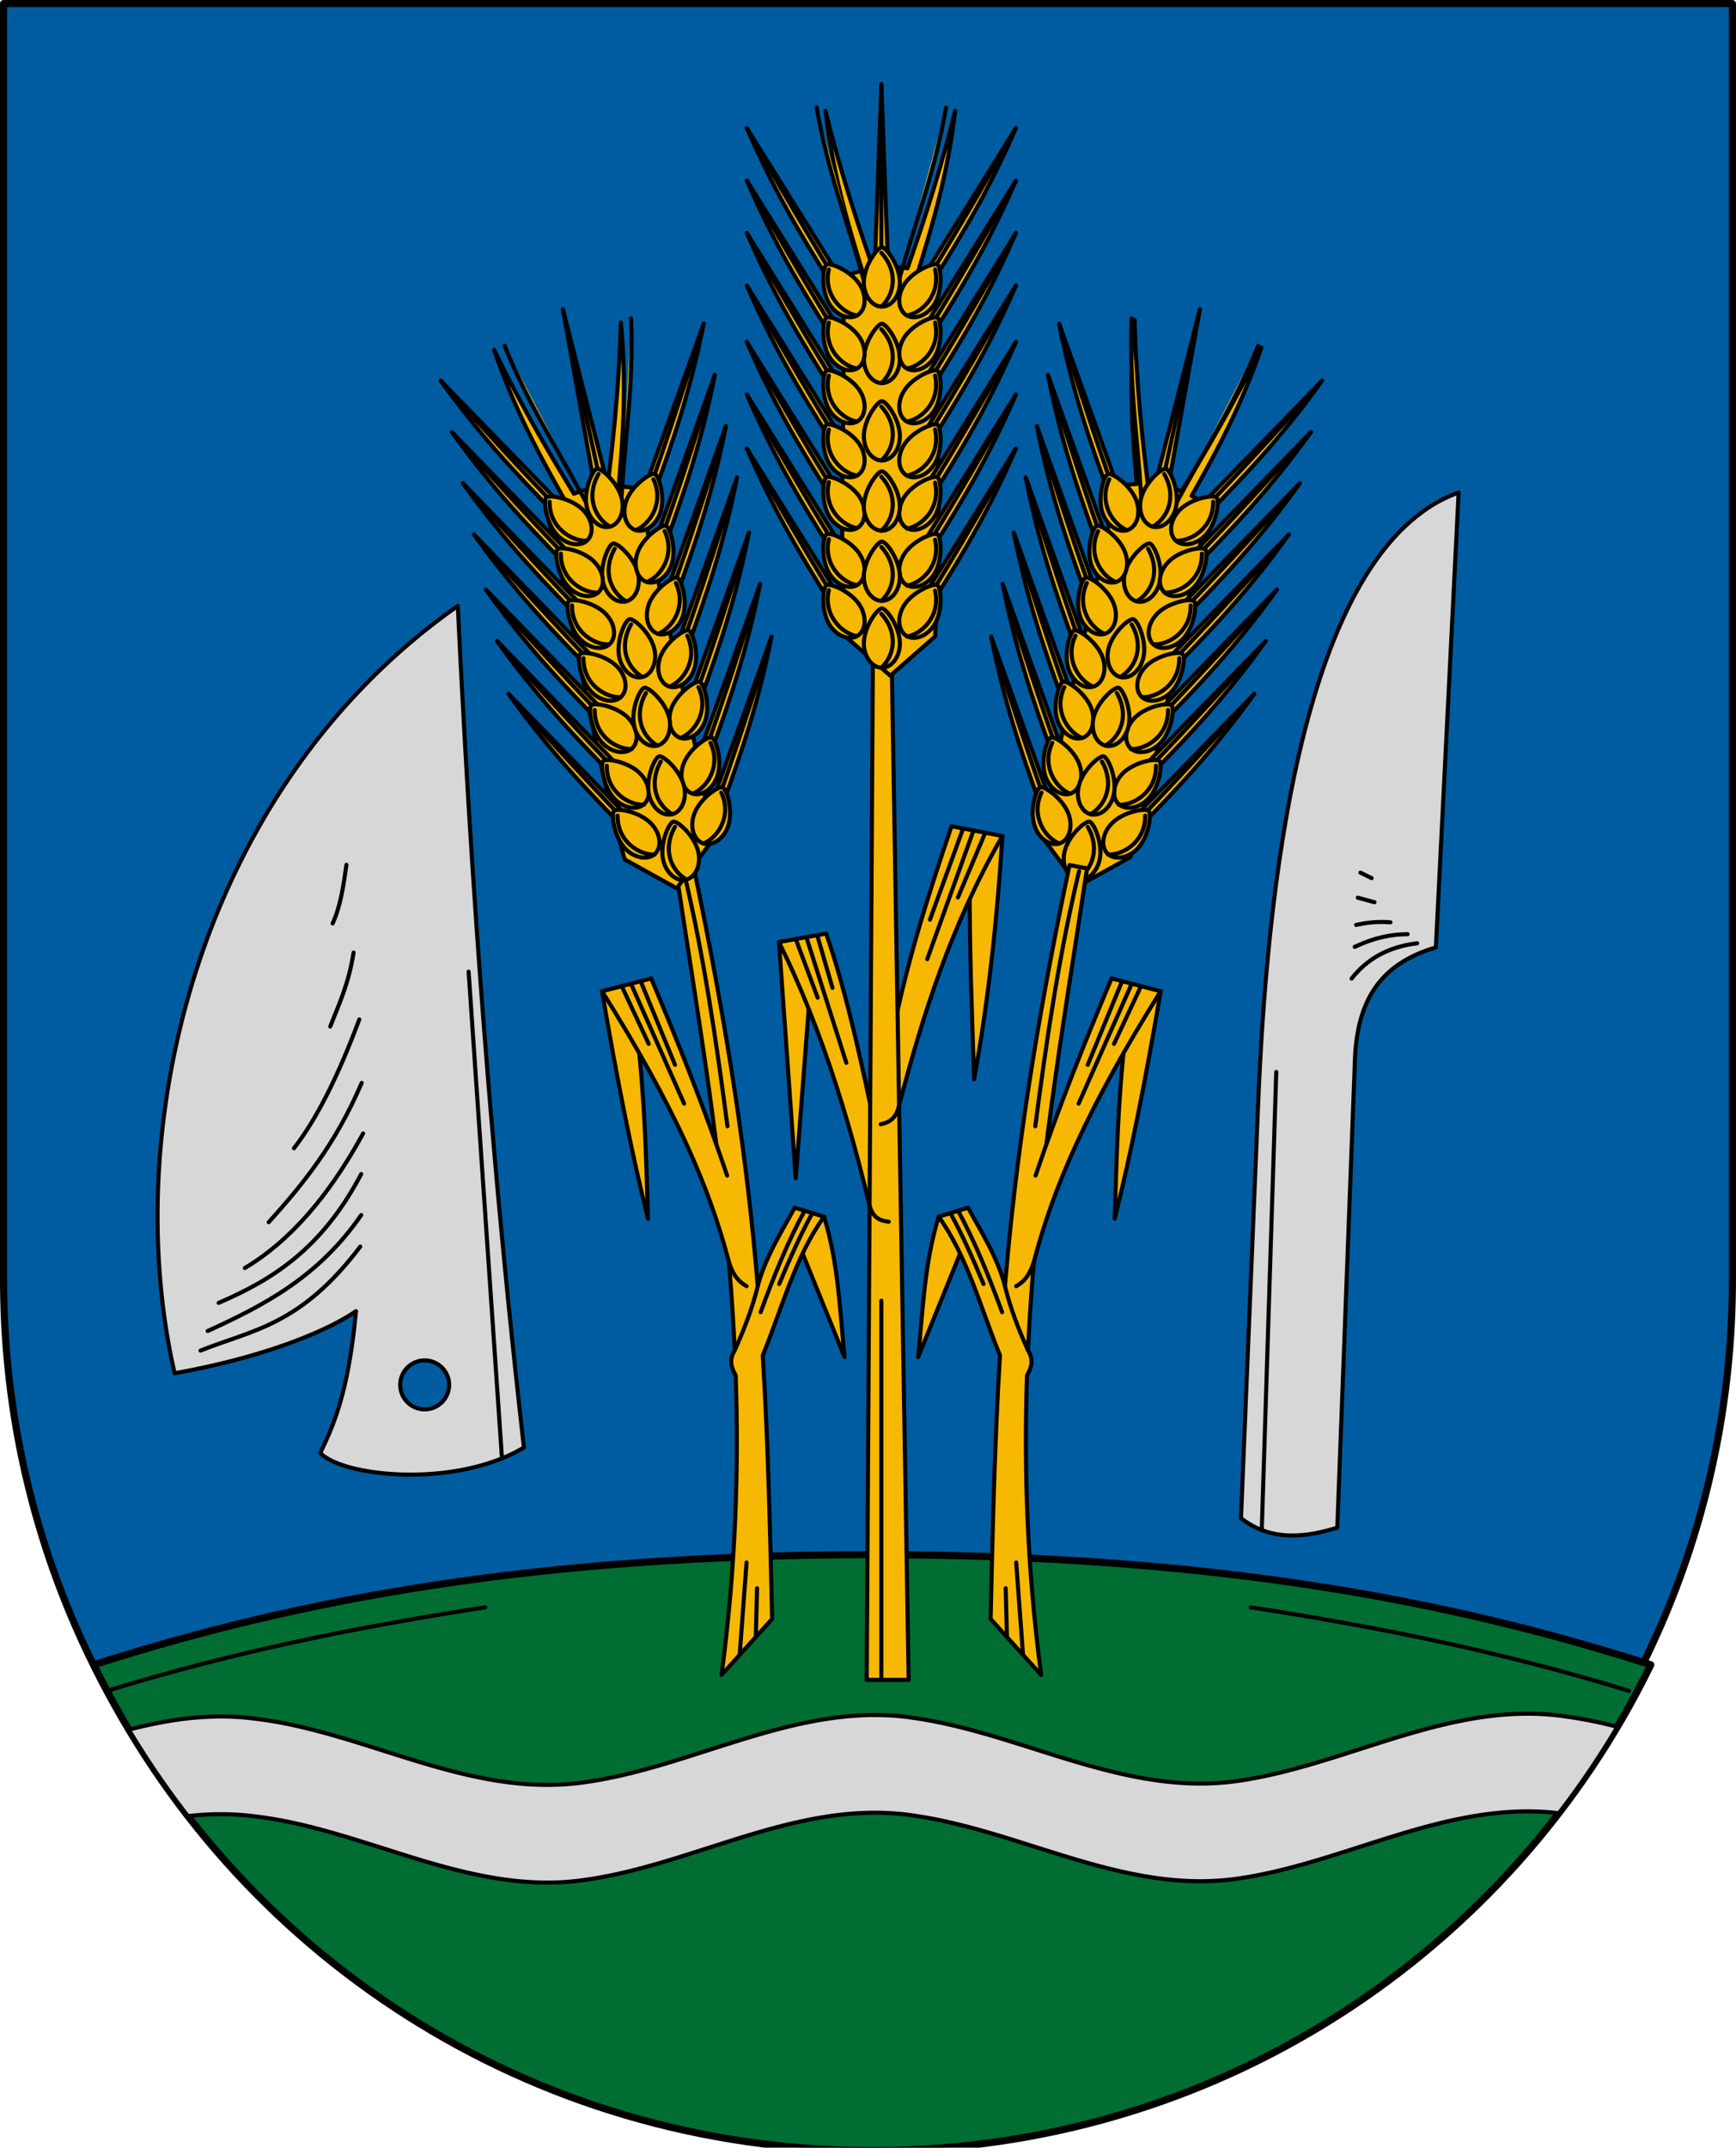 <svg xmlns="http://www.w3.org/2000/svg" viewBox="0 0 170.271 210.492" height="795.562" width="643.545"><path d="M6199.83 5224.883v125.007c0 46.971-37.814 84.785-84.785 84.785s-84.786-37.814-84.786-84.785v-125.007z" style="opacity:1;vector-effect:none;fill:#005ca1;fill-opacity:1;fill-rule:evenodd;stroke:#000;stroke-width:.7;stroke-linecap:round;stroke-linejoin:round;stroke-miterlimit:4;stroke-dasharray:none;stroke-dashoffset:0;stroke-opacity:1" transform="translate(-6029.91 -5224.533)"/><path transform="matrix(.265 0 0 .265 -180.386 -193.816)" d="M1003.547 1306.37c-124.31 0-212.672 16.55-288.15 40.72 51.943 106.576 161.19 179.68 288.15 179.68 126.96 0 236.207-73.104 288.15-179.68-75.479-24.17-163.84-40.72-288.15-40.72z" style="opacity:1;vector-effect:none;fill:#006d33;fill-opacity:1;stroke:#000;stroke-width:2.646;stroke-linecap:round;stroke-linejoin:round;stroke-miterlimit:4;stroke-dasharray:none;stroke-dashoffset:0;stroke-opacity:1"/><path style="opacity:1;vector-effect:none;fill:none;fill-opacity:1;stroke:#000;stroke-width:.4;stroke-linecap:round;stroke-linejoin:round;stroke-miterlimit:4;stroke-dasharray:none;stroke-dashoffset:0;stroke-opacity:1" d="M6189.687 5390.256c-12.507-3.862-24.837-6.314-37.096-8.189M6040.403 5390.256c12.507-3.862 24.837-6.314 37.096-8.189" transform="translate(-6029.91 -5224.533)"/><path transform="matrix(.265 0 0 .265 -180.386 -193.816)" d="M1245.752 1365.19c-36.504.115-70.411 19.49-106.361 24.777-41.669 6.231-79.221-17.004-119.323-23.049-42.895-7.001-81.454 17.813-122.795 23.59-42.683 6.273-80.889-18.604-122.195-23.477-16.093-2.122-31.508.15-46.687 4.05a319.839 319.839 0 0 0 21.857 31.974c8.134-.906 16.387-1.014 24.83.1 41.306 4.872 79.512 29.752 122.195 23.478 41.341-5.777 79.9-30.593 122.795-23.592 40.102 6.046 77.654 29.282 119.323 23.051 39.826-5.856 77.144-29.003 118.265-24.1a319.776 319.776 0 0 0 21.664-31.96c-5.851-1.496-11.756-2.756-17.752-3.614a96.406 96.406 0 0 0-15.816-1.228z" style="opacity:1;vector-effect:none;fill:#d7d7d7;fill-opacity:1;stroke:#000;stroke-width:1.512;stroke-linecap:round;stroke-linejoin:round;stroke-miterlimit:4;stroke-dasharray:none;stroke-dashoffset:0;stroke-opacity:1"/><path style="opacity:1;vector-effect:none;fill:#d7d7d7;fill-opacity:1;stroke:#000;stroke-width:.4;stroke-linecap:round;stroke-linejoin:round;stroke-miterlimit:4;stroke-dasharray:none;stroke-dashoffset:0;stroke-opacity:1" d="M6265.316 5283.916c-25.449 17.835-33.292 51.075-27.781 75.207 8.365-1.485 14.693-3.963 17.793-6.085-.734 7.625-2.029 10.878-3.506 13.89 2.219 2.358 13.3 3.486 19.976-.529-3.074-26.972-5.153-54.514-6.482-82.484zm-3.253 73.95a2.398 2.398 0 0 1 2.398 2.398 2.398 2.398 0 0 1-2.398 2.398 2.398 2.398 0 0 1-2.398-2.398 2.398 2.398 0 0 1 2.398-2.398z" transform="translate(-6220.41 -5224.533)"/><path style="opacity:1;vector-effect:none;fill:#d7d7d7;fill-opacity:1;stroke:#000;stroke-width:.4;stroke-linecap:round;stroke-linejoin:round;stroke-miterlimit:4;stroke-dasharray:none;stroke-dashoffset:0;stroke-opacity:1" d="M6240.077 5356.904c5.02-2.024 9.76-2.385 15.669-10.197M6240.779 5354.986c5.45-2.496 10.822-5.232 15.06-11.366" transform="translate(-6220.41 -5224.533)"/><path style="opacity:1;vector-effect:none;fill:#d7d7d7;fill-opacity:1;stroke:#000;stroke-width:.4;stroke-linecap:round;stroke-linejoin:round;stroke-miterlimit:4;stroke-dasharray:none;stroke-dashoffset:0;stroke-opacity:1" d="M6241.855 5352.226c5.128-2.208 10.076-5.19 13.984-12.628M6244.427 5348.812c4.303-2.563 8.178-6.922 11.6-13.19M6246.766 5344.322c3.296-3.657 6.519-7.568 9.12-13.658M6249.244 5337.072c2.226-2.864 4.359-7.118 6.408-12.628M6255.091 5317.896c-.496 3.13-1.442 5.062-2.292 7.25M6254.39 5309.29c-.29 2.04-.58 4.078-1.357 5.753M6266.374 5319.767l3.271 47.699" transform="translate(-6220.41 -5224.533)"/><path style="opacity:1;vector-effect:none;fill:#d7d7d7;fill-opacity:1;stroke:#000;stroke-width:.4;stroke-linecap:round;stroke-linejoin:round;stroke-miterlimit:4;stroke-dasharray:none;stroke-dashoffset:0;stroke-opacity:1" d="m6368.768 5272.803-2.233 44.583c-4.863 1.442-7.695 4.504-7.938 10.98l-1.73 45.89c-2.84.879-6.4 1.481-9.448-.935l1.684-40.645c.828-19.983 4.003-54.267 19.665-59.873z" transform="translate(-6225.701 -5224.533)"/><path style="opacity:1;vector-effect:none;fill:none;fill-opacity:1;stroke:#000;stroke-width:.4;stroke-linecap:round;stroke-linejoin:round;stroke-miterlimit:4;stroke-dasharray:none;stroke-dashoffset:0;stroke-opacity:1" d="m6350.88 5329.589-1.422 44.904M6358.27 5320.445c1.447-1.85 3.49-3.106 6.431-3.461M6358.574 5317.334c1.972-.93 3.656-1.242 5.192-1.24M6358.715 5315.183c.939-.2 1.936-.364 3.367-.257M6358.878 5312.517l1.637.444M6359.136 5310.061l1.099.538" transform="translate(-6225.701 -5224.533)"/><path d="M6402.304 5278.15c-2.833-4.489-5.619-9.155-8.103-14.95l9.128 14.619M6402.304 5283.441c-2.833-4.488-5.619-9.154-8.103-14.949l9.128 14.619M6402.304 5262.321c-2.833-4.488-5.619-9.154-8.103-14.949l9.128 14.619M6402.304 5267.473c-2.833-4.489-5.619-9.155-8.103-14.95l9.128 14.619M6402.304 5272.998c-2.833-4.488-5.619-9.154-8.103-14.949l9.128 14.619M6402.304 5252.033c-2.833-4.488-5.619-9.154-8.103-14.949l9.128 14.619M6402.304 5257.185c-2.833-4.489-5.619-9.155-8.103-14.95l9.128 14.619M6408.059 5250.876l-.662-18.091-.661 18.09" style="opacity:1;vector-effect:none;fill:#f6b801;fill-opacity:1;stroke:#000;stroke-width:.4;stroke-linecap:round;stroke-linejoin:round;stroke-miterlimit:4;stroke-dasharray:none;stroke-dashoffset:0;stroke-opacity:1" transform="rotate(12.224 27554.775 -26737.395)"/><path style="opacity:1;vector-effect:none;fill:#f6b801;fill-opacity:1;stroke:#000;stroke-width:1.512;stroke-linecap:round;stroke-linejoin:round;stroke-miterlimit:4;stroke-dasharray:none;stroke-dashoffset:0;stroke-opacity:1" d="M2084.5 772.346c2.58 22.246 7.944 40.87 13.605 59.11a60.498 60.498 0 0 0-7.236 2.388c1.356 44.616-1.81 90.201 1.06 132.937l16.571 14.506 16.57-14.506c2.87-42.736-.293-88.321 1.06-132.937a60.528 60.528 0 0 0-7.24-2.39c5.662-18.24 11.029-36.863 13.608-59.108-5.345 21.739-11.401 40.401-17.645 58.248-2.162-.35-4.282-.513-6.353-.461-2.072-.052-4.194.11-6.357.46-6.244-17.845-12.298-36.509-17.643-58.247z" transform="scale(.265) rotate(12.224 4305.88 -7327.074)"/><path style="opacity:1;vector-effect:none;fill:#f6b801;fill-opacity:1;stroke:#000;stroke-width:.4;stroke-linecap:round;stroke-linejoin:round;stroke-miterlimit:4;stroke-dasharray:none;stroke-dashoffset:0;stroke-opacity:1" d="M6413.746 5235.067c-1.193 6.754-3.071 11.227-4.795 17.562M6412.49 5252.033c2.832-4.488 5.618-9.154 8.102-14.949l-9.128 14.619" transform="rotate(12.224 27554.775 -26737.395)"/><path d="M6420.592 5237.084a364.817 364.817 0 0 1-7.97 13.66M6412.49 5257.185c2.832-4.489 5.618-9.155 8.102-14.95l-9.128 14.619" style="opacity:1;vector-effect:none;fill:#f6b801;fill-opacity:1;stroke:#000;stroke-width:.4;stroke-linecap:round;stroke-linejoin:round;stroke-miterlimit:4;stroke-dasharray:none;stroke-dashoffset:0;stroke-opacity:1" transform="rotate(12.224 27554.775 -26737.395)"/><path style="opacity:1;vector-effect:none;fill:#f6b801;fill-opacity:1;stroke:#000;stroke-width:.4;stroke-linecap:round;stroke-linejoin:round;stroke-miterlimit:4;stroke-dasharray:none;stroke-dashoffset:0;stroke-opacity:1" d="M6420.592 5242.236a364.817 364.817 0 0 1-7.97 13.659M6412.49 5262.321c2.832-4.488 5.618-9.154 8.102-14.949l-9.128 14.619" transform="rotate(12.224 27554.775 -26737.395)"/><path style="opacity:1;vector-effect:none;fill:#f6b801;fill-opacity:1;stroke:#000;stroke-width:.4;stroke-linecap:round;stroke-linejoin:round;stroke-miterlimit:4;stroke-dasharray:none;stroke-dashoffset:0;stroke-opacity:1" d="M6420.592 5247.372a364.817 364.817 0 0 1-7.97 13.66M6412.49 5267.473c2.832-4.489 5.618-9.155 8.102-14.95l-9.128 14.619" transform="rotate(12.224 27554.775 -26737.395)"/><path d="M6420.592 5252.524a364.817 364.817 0 0 1-7.97 13.659M6412.49 5272.998c2.832-4.488 5.618-9.154 8.102-14.949l-9.128 14.619" style="opacity:1;vector-effect:none;fill:#f6b801;fill-opacity:1;stroke:#000;stroke-width:.4;stroke-linecap:round;stroke-linejoin:round;stroke-miterlimit:4;stroke-dasharray:none;stroke-dashoffset:0;stroke-opacity:1" transform="rotate(12.224 27554.775 -26737.395)"/><path d="M6420.592 5258.05a364.817 364.817 0 0 1-7.97 13.658M6412.49 5278.15c2.832-4.489 5.618-9.155 8.102-14.95l-9.128 14.619" style="opacity:1;vector-effect:none;fill:#f6b801;fill-opacity:1;stroke:#000;stroke-width:.4;stroke-linecap:round;stroke-linejoin:round;stroke-miterlimit:4;stroke-dasharray:none;stroke-dashoffset:0;stroke-opacity:1" transform="rotate(12.224 27554.775 -26737.395)"/><path style="opacity:1;vector-effect:none;fill:#f6b801;fill-opacity:1;stroke:#000;stroke-width:.4;stroke-linecap:round;stroke-linejoin:round;stroke-miterlimit:4;stroke-dasharray:none;stroke-dashoffset:0;stroke-opacity:1" d="M6420.592 5263.2a364.817 364.817 0 0 1-7.97 13.66M6412.49 5283.441c2.832-4.488 5.618-9.154 8.102-14.949l-9.128 14.619" transform="rotate(12.224 27554.775 -26737.395)"/><path d="M6420.592 5268.492a364.817 364.817 0 0 1-7.97 13.66M6401.047 5235.067c1.194 6.754 3.071 11.227 4.796 17.562" style="opacity:1;vector-effect:none;fill:#f6b801;fill-opacity:1;stroke:#000;stroke-width:.4;stroke-linecap:round;stroke-linejoin:round;stroke-miterlimit:4;stroke-dasharray:none;stroke-dashoffset:0;stroke-opacity:1" transform="rotate(12.224 27554.775 -26737.395)"/><path style="opacity:1;vector-effect:none;fill:#f6b801;fill-opacity:1;fill-rule:evenodd;stroke:#000;stroke-width:.4;stroke-linecap:round;stroke-linejoin:round;stroke-miterlimit:4;stroke-dasharray:none;stroke-dashoffset:0;stroke-opacity:1" d="M6409.214 5252.208c0 1.323-.8 2.379-1.767 2.379-.967 0-1.767-1.089-1.767-2.38 0-1.62 1.33-3.436 1.767-3.436.437 0 1.767 1.816 1.767 3.437z" transform="rotate(12.224 27554.775 -26737.395)"/><path style="opacity:1;vector-effect:none;fill:#f6b801;fill-opacity:1;stroke:#000;stroke-width:.4;stroke-linecap:round;stroke-linejoin:round;stroke-miterlimit:4;stroke-dasharray:none;stroke-dashoffset:0;stroke-opacity:1" d="M6407.397 5249.305c1.683 1.87 1.289 4.083 0 5.28M6394.2 5237.084a364.817 364.817 0 0 0 7.972 13.66" transform="rotate(12.224 27554.775 -26737.395)"/><path d="M6405.31 5252.479c.69 1.129.557 2.447-.262 2.951-.825.504-2.076-.01-2.748-1.108-.846-1.383-.658-3.626-.285-3.854.374-.228 2.455.628 3.3 2.011z" style="opacity:1;vector-effect:none;fill:#f6b801;fill-opacity:1;fill-rule:evenodd;stroke:#000;stroke-width:.4;stroke-linecap:round;stroke-linejoin:round;stroke-miterlimit:4;stroke-dasharray:none;stroke-dashoffset:0;stroke-opacity:1" transform="rotate(12.224 27554.775 -26737.395)"/><path d="M6394.2 5242.236a364.817 364.817 0 0 0 7.972 13.659M6402.246 5250.949c-.57 2.48 1.28 4.244 2.753 4.506" style="opacity:1;vector-effect:none;fill:#f6b801;fill-opacity:1;stroke:#000;stroke-width:.4;stroke-linecap:round;stroke-linejoin:round;stroke-miterlimit:4;stroke-dasharray:none;stroke-dashoffset:0;stroke-opacity:1" transform="rotate(12.224 27554.775 -26737.395)"/><path style="opacity:1;vector-effect:none;fill:#f6b801;fill-opacity:1;fill-rule:evenodd;stroke:#000;stroke-width:.4;stroke-linecap:round;stroke-linejoin:round;stroke-miterlimit:4;stroke-dasharray:none;stroke-dashoffset:0;stroke-opacity:1" d="M6409.6 5252.479c-.69 1.129-.557 2.447.262 2.951.825.504 2.076-.01 2.748-1.108.845-1.383.658-3.626.285-3.854-.374-.228-2.456.628-3.3 2.011z" transform="rotate(12.224 27554.775 -26737.395)"/><path style="opacity:1;vector-effect:none;fill:#f6b801;fill-opacity:1;stroke:#000;stroke-width:.4;stroke-linecap:round;stroke-linejoin:round;stroke-miterlimit:4;stroke-dasharray:none;stroke-dashoffset:0;stroke-opacity:1" d="M6412.664 5250.949c.57 2.48-1.281 4.244-2.753 4.506" transform="rotate(12.224 27554.775 -26737.395)"/><path d="M6409.214 5259.7c0 1.323-.8 2.378-1.767 2.378-.967 0-1.767-1.088-1.767-2.379 0-1.62 1.33-3.436 1.767-3.436.437 0 1.767 1.816 1.767 3.436z" style="opacity:1;vector-effect:none;fill:#f6b801;fill-opacity:1;fill-rule:evenodd;stroke:#000;stroke-width:.4;stroke-linecap:round;stroke-linejoin:round;stroke-miterlimit:4;stroke-dasharray:none;stroke-dashoffset:0;stroke-opacity:1" transform="rotate(12.224 27554.775 -26737.395)"/><path d="M6407.397 5256.797c1.683 1.87 1.289 4.083 0 5.28" style="opacity:1;vector-effect:none;fill:#f6b801;fill-opacity:1;stroke:#000;stroke-width:.4;stroke-linecap:round;stroke-linejoin:round;stroke-miterlimit:4;stroke-dasharray:none;stroke-dashoffset:0;stroke-opacity:1" transform="rotate(12.224 27554.775 -26737.395)"/><path style="opacity:1;vector-effect:none;fill:#f6b801;fill-opacity:1;fill-rule:evenodd;stroke:#000;stroke-width:.4;stroke-linecap:round;stroke-linejoin:round;stroke-miterlimit:4;stroke-dasharray:none;stroke-dashoffset:0;stroke-opacity:1" d="M6405.31 5257.677c.69 1.13.557 2.448-.262 2.952-.825.503-2.076-.01-2.748-1.109-.846-1.383-.658-3.626-.285-3.854.374-.228 2.455.628 3.3 2.012z" transform="rotate(12.224 27554.775 -26737.395)"/><path style="opacity:1;vector-effect:none;fill:#f6b801;fill-opacity:1;stroke:#000;stroke-width:.4;stroke-linecap:round;stroke-linejoin:round;stroke-miterlimit:4;stroke-dasharray:none;stroke-dashoffset:0;stroke-opacity:1" d="M6402.246 5256.147c-.57 2.48 1.28 4.244 2.753 4.506" transform="rotate(12.224 27554.775 -26737.395)"/><path d="M6409.6 5257.677c-.69 1.13-.557 2.448.262 2.952.825.503 2.076-.01 2.748-1.109.845-1.383.658-3.626.285-3.854-.374-.228-2.456.628-3.3 2.012z" style="opacity:1;vector-effect:none;fill:#f6b801;fill-opacity:1;fill-rule:evenodd;stroke:#000;stroke-width:.4;stroke-linecap:round;stroke-linejoin:round;stroke-miterlimit:4;stroke-dasharray:none;stroke-dashoffset:0;stroke-opacity:1" transform="rotate(12.224 27554.775 -26737.395)"/><path d="M6412.664 5256.147c.57 2.48-1.281 4.244-2.753 4.506" style="opacity:1;vector-effect:none;fill:#f6b801;fill-opacity:1;stroke:#000;stroke-width:.4;stroke-linecap:round;stroke-linejoin:round;stroke-miterlimit:4;stroke-dasharray:none;stroke-dashoffset:0;stroke-opacity:1" transform="rotate(12.224 27554.775 -26737.395)"/><path style="opacity:1;vector-effect:none;fill:#f6b801;fill-opacity:1;fill-rule:evenodd;stroke:#000;stroke-width:.4;stroke-linecap:round;stroke-linejoin:round;stroke-miterlimit:4;stroke-dasharray:none;stroke-dashoffset:0;stroke-opacity:1" d="M6409.214 5267.285c0 1.323-.8 2.378-1.767 2.378-.967 0-1.767-1.088-1.767-2.378 0-1.621 1.33-3.437 1.767-3.437.437 0 1.767 1.816 1.767 3.437z" transform="rotate(12.224 27554.775 -26737.395)"/><path style="opacity:1;vector-effect:none;fill:#f6b801;fill-opacity:1;stroke:#000;stroke-width:.4;stroke-linecap:round;stroke-linejoin:round;stroke-miterlimit:4;stroke-dasharray:none;stroke-dashoffset:0;stroke-opacity:1" d="M6407.397 5264.382c1.683 1.87 1.289 4.083 0 5.28M6394.2 5247.372a364.817 364.817 0 0 0 7.972 13.66" transform="rotate(12.224 27554.775 -26737.395)"/><path d="M6405.31 5262.876c.69 1.129.557 2.447-.262 2.951-.825.504-2.076-.01-2.748-1.108-.846-1.383-.658-3.626-.285-3.854.374-.229 2.455.627 3.3 2.011z" style="opacity:1;vector-effect:none;fill:#f6b801;fill-opacity:1;fill-rule:evenodd;stroke:#000;stroke-width:.4;stroke-linecap:round;stroke-linejoin:round;stroke-miterlimit:4;stroke-dasharray:none;stroke-dashoffset:0;stroke-opacity:1" transform="rotate(12.224 27554.775 -26737.395)"/><path style="opacity:1;vector-effect:none;fill:#f6b801;fill-opacity:1;stroke:#000;stroke-width:.4;stroke-linecap:round;stroke-linejoin:round;stroke-miterlimit:4;stroke-dasharray:none;stroke-dashoffset:0;stroke-opacity:1" d="M6394.2 5252.524a364.817 364.817 0 0 0 7.972 13.659M6402.246 5261.346c-.57 2.48 1.28 4.243 2.753 4.506" transform="rotate(12.224 27554.775 -26737.395)"/><path style="opacity:1;vector-effect:none;fill:#f6b801;fill-opacity:1;fill-rule:evenodd;stroke:#000;stroke-width:.4;stroke-linecap:round;stroke-linejoin:round;stroke-miterlimit:4;stroke-dasharray:none;stroke-dashoffset:0;stroke-opacity:1" d="M6409.6 5262.876c-.69 1.129-.557 2.447.262 2.951.825.504 2.076-.01 2.748-1.108.845-1.383.658-3.626.285-3.854-.374-.229-2.456.627-3.3 2.011z" transform="rotate(12.224 27554.775 -26737.395)"/><path style="opacity:1;vector-effect:none;fill:#f6b801;fill-opacity:1;stroke:#000;stroke-width:.4;stroke-linecap:round;stroke-linejoin:round;stroke-miterlimit:4;stroke-dasharray:none;stroke-dashoffset:0;stroke-opacity:1" d="M6412.664 5261.346c.57 2.48-1.281 4.243-2.753 4.506M6394.2 5258.05a364.817 364.817 0 0 0 7.972 13.658" transform="rotate(12.224 27554.775 -26737.395)"/><path style="opacity:1;vector-effect:none;fill:#f6b801;fill-opacity:1;fill-rule:evenodd;stroke:#000;stroke-width:.4;stroke-linecap:round;stroke-linejoin:round;stroke-miterlimit:4;stroke-dasharray:none;stroke-dashoffset:0;stroke-opacity:1" d="M6405.31 5268.167c.69 1.13.557 2.448-.262 2.952-.825.504-2.076-.01-2.748-1.108-.846-1.383-.658-3.626-.285-3.854.374-.229 2.455.627 3.3 2.011z" transform="rotate(12.224 27554.775 -26737.395)"/><path style="opacity:1;vector-effect:none;fill:#f6b801;fill-opacity:1;stroke:#000;stroke-width:.4;stroke-linecap:round;stroke-linejoin:round;stroke-miterlimit:4;stroke-dasharray:none;stroke-dashoffset:0;stroke-opacity:1" d="M6394.2 5268.492a364.817 364.817 0 0 0 7.972 13.66M6402.246 5266.638c-.57 2.48 1.28 4.243 2.753 4.506" transform="rotate(12.224 27554.775 -26737.395)"/><path d="M6409.6 5268.167c-.69 1.13-.557 2.448.262 2.952.825.504 2.076-.01 2.748-1.108.845-1.383.658-3.626.285-3.854-.374-.229-2.456.627-3.3 2.011zM6405.31 5273.32c.69 1.128.557 2.446-.262 2.95-.825.504-2.076-.01-2.748-1.108-.846-1.383-.658-3.626-.285-3.854.374-.228 2.455.628 3.3 2.012z" style="opacity:1;vector-effect:none;fill:#f6b801;fill-opacity:1;fill-rule:evenodd;stroke:#000;stroke-width:.4;stroke-linecap:round;stroke-linejoin:round;stroke-miterlimit:4;stroke-dasharray:none;stroke-dashoffset:0;stroke-opacity:1" transform="rotate(12.224 27554.775 -26737.395)"/><path d="M6402.246 5271.79c-.57 2.48 1.28 4.243 2.753 4.505" style="opacity:1;vector-effect:none;fill:#f6b801;fill-opacity:1;stroke:#000;stroke-width:.4;stroke-linecap:round;stroke-linejoin:round;stroke-miterlimit:4;stroke-dasharray:none;stroke-dashoffset:0;stroke-opacity:1" transform="rotate(12.224 27554.775 -26737.395)"/><path style="opacity:1;vector-effect:none;fill:#f6b801;fill-opacity:1;fill-rule:evenodd;stroke:#000;stroke-width:.4;stroke-linecap:round;stroke-linejoin:round;stroke-miterlimit:4;stroke-dasharray:none;stroke-dashoffset:0;stroke-opacity:1" d="M6409.6 5273.32c-.69 1.128-.557 2.446.262 2.95.825.504 2.076-.01 2.748-1.108.845-1.383.658-3.626.285-3.854-.374-.228-2.456.628-3.3 2.012z" transform="rotate(12.224 27554.775 -26737.395)"/><path d="M6412.664 5266.638c.57 2.48-1.281 4.243-2.753 4.506M6412.664 5271.836c.57 2.48-1.281 4.244-2.753 4.506" style="opacity:1;vector-effect:none;fill:#f6b801;fill-opacity:1;stroke:#000;stroke-width:.4;stroke-linecap:round;stroke-linejoin:round;stroke-miterlimit:4;stroke-dasharray:none;stroke-dashoffset:0;stroke-opacity:1" transform="rotate(12.224 27554.775 -26737.395)"/><path style="opacity:1;vector-effect:none;fill:#f6b801;fill-opacity:1;fill-rule:evenodd;stroke:#000;stroke-width:.4;stroke-linecap:round;stroke-linejoin:round;stroke-miterlimit:4;stroke-dasharray:none;stroke-dashoffset:0;stroke-opacity:1" d="M6405.31 5278.906c.69 1.13.557 2.448-.262 2.952-.825.503-2.076-.01-2.748-1.109-.846-1.382-.658-3.625-.285-3.854.374-.228 2.455.628 3.3 2.012z" transform="rotate(12.224 27554.775 -26737.395)"/><path style="opacity:1;vector-effect:none;fill:#f6b801;fill-opacity:1;stroke:#000;stroke-width:.4;stroke-linecap:round;stroke-linejoin:round;stroke-miterlimit:4;stroke-dasharray:none;stroke-dashoffset:0;stroke-opacity:1" d="M6402.246 5277.377c-.57 2.48 1.28 4.243 2.753 4.505" transform="rotate(12.224 27554.775 -26737.395)"/><path d="M6409.6 5278.906c-.69 1.13-.557 2.448.262 2.952.825.503 2.076-.01 2.748-1.109.845-1.382.658-3.625.285-3.854-.374-.228-2.456.628-3.3 2.012z" style="opacity:1;vector-effect:none;fill:#f6b801;fill-opacity:1;fill-rule:evenodd;stroke:#000;stroke-width:.4;stroke-linecap:round;stroke-linejoin:round;stroke-miterlimit:4;stroke-dasharray:none;stroke-dashoffset:0;stroke-opacity:1" transform="rotate(12.224 27554.775 -26737.395)"/><path d="M6412.664 5277.423c.57 2.48-1.281 4.244-2.753 4.506" style="opacity:1;vector-effect:none;fill:#f6b801;fill-opacity:1;stroke:#000;stroke-width:.4;stroke-linecap:round;stroke-linejoin:round;stroke-miterlimit:4;stroke-dasharray:none;stroke-dashoffset:0;stroke-opacity:1" transform="rotate(12.224 27554.775 -26737.395)"/><path d="M6405.31 5283.903c.69 1.13.557 2.448-.262 2.952-.825.503-2.076-.01-2.748-1.109-.846-1.383-.658-3.626-.285-3.854.374-.228 2.455.628 3.3 2.012z" style="opacity:1;vector-effect:none;fill:#f6b801;fill-opacity:1;fill-rule:evenodd;stroke:#000;stroke-width:.4;stroke-linecap:round;stroke-linejoin:round;stroke-miterlimit:4;stroke-dasharray:none;stroke-dashoffset:0;stroke-opacity:1" transform="rotate(12.224 27554.775 -26737.395)"/><path d="M6402.246 5282.373c-.57 2.48 1.28 4.244 2.753 4.506" style="opacity:1;vector-effect:none;fill:#f6b801;fill-opacity:1;stroke:#000;stroke-width:.4;stroke-linecap:round;stroke-linejoin:round;stroke-miterlimit:4;stroke-dasharray:none;stroke-dashoffset:0;stroke-opacity:1" transform="rotate(12.224 27554.775 -26737.395)"/><path style="opacity:1;vector-effect:none;fill:#f6b801;fill-opacity:1;fill-rule:evenodd;stroke:#000;stroke-width:.4;stroke-linecap:round;stroke-linejoin:round;stroke-miterlimit:4;stroke-dasharray:none;stroke-dashoffset:0;stroke-opacity:1" d="M6409.6 5283.903c-.69 1.13-.557 2.448.262 2.952.825.503 2.076-.01 2.748-1.109.845-1.383.658-3.626.285-3.854-.374-.228-2.456.628-3.3 2.012z" transform="rotate(12.224 27554.775 -26737.395)"/><path style="opacity:1;vector-effect:none;fill:#f6b801;fill-opacity:1;stroke:#000;stroke-width:.4;stroke-linecap:round;stroke-linejoin:round;stroke-miterlimit:4;stroke-dasharray:none;stroke-dashoffset:0;stroke-opacity:1" d="M6412.664 5282.42c.57 2.48-1.281 4.244-2.753 4.506" transform="rotate(12.224 27554.775 -26737.395)"/><path d="M6409.214 5274.164c0 1.324-.8 2.379-1.767 2.379-.967 0-1.767-1.088-1.767-2.379 0-1.62 1.33-3.437 1.767-3.437.437 0 1.767 1.816 1.767 3.437z" style="opacity:1;vector-effect:none;fill:#f6b801;fill-opacity:1;fill-rule:evenodd;stroke:#000;stroke-width:.4;stroke-linecap:round;stroke-linejoin:round;stroke-miterlimit:4;stroke-dasharray:none;stroke-dashoffset:0;stroke-opacity:1" transform="rotate(12.224 27554.775 -26737.395)"/><path d="M6407.397 5271.261c1.683 1.87 1.289 4.083 0 5.28" style="opacity:1;vector-effect:none;fill:#f6b801;fill-opacity:1;stroke:#000;stroke-width:.4;stroke-linecap:round;stroke-linejoin:round;stroke-miterlimit:4;stroke-dasharray:none;stroke-dashoffset:0;stroke-opacity:1" transform="rotate(12.224 27554.775 -26737.395)"/><path style="opacity:1;vector-effect:none;fill:#f6b801;fill-opacity:1;fill-rule:evenodd;stroke:#000;stroke-width:.4;stroke-linecap:round;stroke-linejoin:round;stroke-miterlimit:4;stroke-dasharray:none;stroke-dashoffset:0;stroke-opacity:1" d="M6409.214 5281.044c0 1.323-.8 2.379-1.767 2.379-.967 0-1.767-1.089-1.767-2.38 0-1.62 1.33-3.436 1.767-3.436.437 0 1.767 1.816 1.767 3.437z" transform="rotate(12.224 27554.775 -26737.395)"/><path style="opacity:1;vector-effect:none;fill:#f6b801;fill-opacity:1;stroke:#000;stroke-width:.4;stroke-linecap:round;stroke-linejoin:round;stroke-miterlimit:4;stroke-dasharray:none;stroke-dashoffset:0;stroke-opacity:1" d="M6407.397 5278.14c1.683 1.871 1.289 4.084 0 5.282" transform="rotate(12.224 27554.775 -26737.395)"/><path d="M6409.214 5287.596c0 1.323-.8 2.379-1.767 2.379-.967 0-1.767-1.089-1.767-2.38 0-1.62 1.33-3.436 1.767-3.436.437 0 1.767 1.816 1.767 3.437z" style="opacity:1;vector-effect:none;fill:#f6b801;fill-opacity:1;fill-rule:evenodd;stroke:#000;stroke-width:.4;stroke-linecap:round;stroke-linejoin:round;stroke-miterlimit:4;stroke-dasharray:none;stroke-dashoffset:0;stroke-opacity:1" transform="rotate(12.224 27554.775 -26737.395)"/><path d="M6407.397 5284.693c1.683 1.87 1.289 4.083 0 5.28M6394.2 5263.2a364.817 364.817 0 0 0 7.972 13.66M6407.397 5232.785v15.993" style="opacity:1;vector-effect:none;fill:#f6b801;fill-opacity:1;stroke:#000;stroke-width:.4;stroke-linecap:round;stroke-linejoin:round;stroke-miterlimit:4;stroke-dasharray:none;stroke-dashoffset:0;stroke-opacity:1" transform="rotate(12.224 27554.775 -26737.395)"/><path d="m6397.354 5316.867 1.643 23.14 1.455-18.983" style="opacity:1;vector-effect:none;fill:#f6b803;fill-opacity:1;stroke:#000;stroke-width:.4;stroke-linecap:round;stroke-linejoin:round;stroke-miterlimit:4;stroke-dasharray:none;stroke-dashoffset:0;stroke-opacity:1" transform="translate(-6320.951 -5224.533)"/><path d="M6406.895 5335.575c-1.287-6.156-2.802-13.41-4.91-19.55l-4.631.842c4.178 8.437 7.342 18.505 9.775 29.747M6419.27 5306.471c-.516 8.194-1.38 16.18-2.778 23.846-.202-6.47-.476-12.844-.43-19.645" style="opacity:1;vector-effect:none;fill:#f6b803;fill-opacity:1;stroke:#000;stroke-width:.4;stroke-linecap:round;stroke-linejoin:round;stroke-miterlimit:4;stroke-dasharray:none;stroke-dashoffset:0;stroke-opacity:1" transform="translate(-6320.951 -5224.533)"/><path d="m6408.39 5335.377.748-2.513c2.316-8.866 5.11-17.701 10.133-26.393l-4.994-.959c-2.419 7.095-4.606 14.136-5.887 20.969" style="opacity:1;vector-effect:none;fill:#f6b803;fill-opacity:1;stroke:#000;stroke-width:.4;stroke-linecap:round;stroke-linejoin:round;stroke-miterlimit:4;stroke-dasharray:none;stroke-dashoffset:0;stroke-opacity:1" transform="translate(-6320.951 -5224.533)"/><path d="m6406.568 5288.476-.608 100.7h4.116l-1.684-101.121" style="opacity:1;vector-effect:none;fill:#f6b803;fill-opacity:1;stroke:#000;stroke-width:.4;stroke-linecap:round;stroke-linejoin:round;stroke-miterlimit:4;stroke-dasharray:none;stroke-dashoffset:0;stroke-opacity:1" transform="translate(-6320.951 -5224.533)"/><path d="M6406.24 5342.7c.388 1.325 1.13 1.47 1.885 1.574M6407.331 5334.716c1.19-.214 1.609-.957 1.807-1.852M6407.397 5352.013v37.163M6399.001 5316.567l2.146 5.746M6400.04 5316.378l3.918 12.318M6401.103 5316.185l1.499 5.17M6415.416 5305.731l-3.256 8.943M6411.895 5318.543l4.54-12.616M6417.587 5306.148l-2.682 6.343v0" style="opacity:1;vector-effect:none;fill:none;fill-opacity:1;stroke:#000;stroke-width:.4;stroke-linecap:round;stroke-linejoin:round;stroke-miterlimit:4;stroke-dasharray:none;stroke-dashoffset:0;stroke-opacity:1" transform="translate(-6320.951 -5224.533)"/><path style="opacity:1;vector-effect:none;fill:#f6b803;fill-opacity:1;stroke:#000;stroke-width:.4;stroke-linecap:round;stroke-linejoin:round;stroke-miterlimit:4;stroke-dasharray:none;stroke-dashoffset:0;stroke-opacity:1" d="M6390.585 5321.686c1.421 8.37 2.912 15.947 4.51 22.29-.192-5.744-.277-11.32-1.059-17.992M6412.357 5343.784c1.394 4.493 1.555 9.14 2.012 13.751l-4.444-10.968" transform="matrix(-1 0 0 1 6504.426 -5224.533)"/><path style="opacity:1;vector-effect:none;fill:#f6b803;fill-opacity:1;stroke:#000;stroke-width:.4;stroke-linecap:round;stroke-linejoin:round;stroke-miterlimit:4;stroke-dasharray:none;stroke-dashoffset:0;stroke-opacity:1" d="M6405.858 5350.587c-1.003-12.01-2.807-24.525-6.332-41.271l-1.72.33c2.278 15.16 5.022 30.528 5.79 47.234-.64 1.036-.256 1.796.097 2.455.314 9.297-.012 19.02-1.388 29.356l4.96-5.49c-.21-9.484-.419-17.703-.918-25.83 1.89-4.628 3.223-9.744 6.01-13.587l-2.876-.889c-1.366 2.493-2.906 4.905-3.623 7.692" transform="matrix(-1 0 0 1 6504.426 -5224.533)"/><path style="opacity:1;vector-effect:none;fill:none;fill-opacity:1;stroke:#000;stroke-width:.4;stroke-linecap:round;stroke-linejoin:round;stroke-miterlimit:4;stroke-dasharray:none;stroke-dashoffset:0;stroke-opacity:1" d="M6398.583 5309.898c1.968 8.188 3.197 16.588 4.303 25.023M6405.858 5350.587c-.541 2.204-1.35 4.275-2.263 6.293M6410.454 5343.196c-1.58 2.892-2.986 6.305-4.317 9.942M6407.96 5350.379c1.033-2.467 2.093-4.854 3.25-6.95" transform="matrix(-1 0 0 1 6504.426 -5224.533)"/><path style="opacity:1;vector-effect:none;fill:#f6b803;fill-opacity:1;stroke:#000;stroke-width:.4;stroke-linecap:round;stroke-linejoin:round;stroke-miterlimit:4;stroke-dasharray:none;stroke-dashoffset:0;stroke-opacity:1" d="M6402.853 5339.75c-2.236-6.644-4.856-13.161-7.45-19.326l-4.818 1.263c7.216 11.52 10.474 19.078 12.435 26.495.43 1.436 1.06 2.022 1.737 2.407" transform="matrix(-1 0 0 1 6504.426 -5224.533)"/><path style="opacity:1;vector-effect:none;fill:none;fill-opacity:1;stroke:#000;stroke-width:.4;stroke-linecap:round;stroke-linejoin:round;stroke-miterlimit:4;stroke-dasharray:none;stroke-dashoffset:0;stroke-opacity:1" d="m6392.511 5321.181 2.65 5.663M6393.42 5320.943l5.213 11.755M6394.368 5320.695l3.372 8.2M6404.757 5377.67l-.674 9.053M6405.786 5380.196l-.123 4.778" transform="matrix(-1 0 0 1 6504.426 -5224.533)"/><path style="opacity:1;vector-effect:none;fill:#f6b801;fill-opacity:1;stroke:#000;stroke-width:.4;stroke-linecap:round;stroke-linejoin:round;stroke-miterlimit:4;stroke-dasharray:none;stroke-dashoffset:0;stroke-opacity:1" d="M6402.304 5278.15c-2.833-4.489-5.619-9.155-8.103-14.95l9.128 14.619M6402.304 5283.441c-2.833-4.488-5.619-9.154-8.103-14.949l9.128 14.619M6402.304 5262.321c-2.833-4.488-5.619-9.154-8.103-14.949l9.128 14.619M6402.304 5267.473c-2.833-4.489-5.619-9.155-8.103-14.95l9.128 14.619M6402.304 5272.998c-2.833-4.488-5.619-9.154-8.103-14.949l9.128 14.619M6402.304 5252.033c-2.833-4.488-5.619-9.154-8.103-14.949l9.128 14.619M6402.304 5257.185c-2.833-4.489-5.619-9.155-8.103-14.95l9.128 14.619M6408.059 5250.876l-.662-18.091-.661 18.09" transform="translate(-6320.951 -5224.533)"/><path transform="matrix(.265 0 0 .265 -471.428 -193.816)" d="M2084.5 772.346c2.58 22.246 7.944 40.87 13.605 59.11a60.498 60.498 0 0 0-7.236 2.388c1.356 44.616-1.81 90.201 1.06 132.937l16.571 14.506 16.57-14.506c2.87-42.736-.293-88.321 1.06-132.937a60.528 60.528 0 0 0-7.24-2.39c5.662-18.24 11.029-36.863 13.608-59.108-5.345 21.739-11.401 40.401-17.645 58.248-2.162-.35-4.282-.513-6.353-.461-2.072-.052-4.194.11-6.357.46-6.244-17.845-12.298-36.509-17.643-58.247z" style="opacity:1;vector-effect:none;fill:#f6b801;fill-opacity:1;stroke:#000;stroke-width:1.512;stroke-linecap:round;stroke-linejoin:round;stroke-miterlimit:4;stroke-dasharray:none;stroke-dashoffset:0;stroke-opacity:1"/><path d="M6413.746 5235.067c-1.193 6.754-3.071 11.227-4.795 17.562M6412.49 5252.033c2.832-4.488 5.618-9.154 8.102-14.949l-9.128 14.619" style="opacity:1;vector-effect:none;fill:#f6b801;fill-opacity:1;stroke:#000;stroke-width:.4;stroke-linecap:round;stroke-linejoin:round;stroke-miterlimit:4;stroke-dasharray:none;stroke-dashoffset:0;stroke-opacity:1" transform="translate(-6320.951 -5224.533)"/><path style="opacity:1;vector-effect:none;fill:#f6b801;fill-opacity:1;stroke:#000;stroke-width:.4;stroke-linecap:round;stroke-linejoin:round;stroke-miterlimit:4;stroke-dasharray:none;stroke-dashoffset:0;stroke-opacity:1" d="M6420.592 5237.084a364.817 364.817 0 0 1-7.97 13.66M6412.49 5257.185c2.832-4.489 5.618-9.155 8.102-14.95l-9.128 14.619" transform="translate(-6320.951 -5224.533)"/><path d="M6420.592 5242.236a364.817 364.817 0 0 1-7.97 13.659M6412.49 5262.321c2.832-4.488 5.618-9.154 8.102-14.949l-9.128 14.619" style="opacity:1;vector-effect:none;fill:#f6b801;fill-opacity:1;stroke:#000;stroke-width:.4;stroke-linecap:round;stroke-linejoin:round;stroke-miterlimit:4;stroke-dasharray:none;stroke-dashoffset:0;stroke-opacity:1" transform="translate(-6320.951 -5224.533)"/><path d="M6420.592 5247.372a364.817 364.817 0 0 1-7.97 13.66M6412.49 5267.473c2.832-4.489 5.618-9.155 8.102-14.95l-9.128 14.619" style="opacity:1;vector-effect:none;fill:#f6b801;fill-opacity:1;stroke:#000;stroke-width:.4;stroke-linecap:round;stroke-linejoin:round;stroke-miterlimit:4;stroke-dasharray:none;stroke-dashoffset:0;stroke-opacity:1" transform="translate(-6320.951 -5224.533)"/><path style="opacity:1;vector-effect:none;fill:#f6b801;fill-opacity:1;stroke:#000;stroke-width:.4;stroke-linecap:round;stroke-linejoin:round;stroke-miterlimit:4;stroke-dasharray:none;stroke-dashoffset:0;stroke-opacity:1" d="M6420.592 5252.524a364.817 364.817 0 0 1-7.97 13.659M6412.49 5272.998c2.832-4.488 5.618-9.154 8.102-14.949l-9.128 14.619" transform="translate(-6320.951 -5224.533)"/><path style="opacity:1;vector-effect:none;fill:#f6b801;fill-opacity:1;stroke:#000;stroke-width:.4;stroke-linecap:round;stroke-linejoin:round;stroke-miterlimit:4;stroke-dasharray:none;stroke-dashoffset:0;stroke-opacity:1" d="M6420.592 5258.05a364.817 364.817 0 0 1-7.97 13.658M6412.49 5278.15c2.832-4.489 5.618-9.155 8.102-14.95l-9.128 14.619" transform="translate(-6320.951 -5224.533)"/><path d="M6420.592 5263.2a364.817 364.817 0 0 1-7.97 13.66M6412.49 5283.441c2.832-4.488 5.618-9.154 8.102-14.949l-9.128 14.619" style="opacity:1;vector-effect:none;fill:#f6b801;fill-opacity:1;stroke:#000;stroke-width:.4;stroke-linecap:round;stroke-linejoin:round;stroke-miterlimit:4;stroke-dasharray:none;stroke-dashoffset:0;stroke-opacity:1" transform="translate(-6320.951 -5224.533)"/><path style="opacity:1;vector-effect:none;fill:#f6b801;fill-opacity:1;stroke:#000;stroke-width:.4;stroke-linecap:round;stroke-linejoin:round;stroke-miterlimit:4;stroke-dasharray:none;stroke-dashoffset:0;stroke-opacity:1" d="M6420.592 5268.492a364.817 364.817 0 0 1-7.97 13.66M6401.047 5235.067c1.194 6.754 3.071 11.227 4.796 17.562" transform="translate(-6320.951 -5224.533)"/><path d="M6409.214 5252.208c0 1.323-.8 2.379-1.767 2.379-.967 0-1.767-1.089-1.767-2.38 0-1.62 1.33-3.436 1.767-3.436.437 0 1.767 1.816 1.767 3.437z" style="opacity:1;vector-effect:none;fill:#f6b801;fill-opacity:1;fill-rule:evenodd;stroke:#000;stroke-width:.4;stroke-linecap:round;stroke-linejoin:round;stroke-miterlimit:4;stroke-dasharray:none;stroke-dashoffset:0;stroke-opacity:1" transform="translate(-6320.951 -5224.533)"/><path d="M6407.397 5249.305c1.683 1.87 1.289 4.083 0 5.28M6394.2 5237.084a364.817 364.817 0 0 0 7.972 13.66" style="opacity:1;vector-effect:none;fill:#f6b801;fill-opacity:1;stroke:#000;stroke-width:.4;stroke-linecap:round;stroke-linejoin:round;stroke-miterlimit:4;stroke-dasharray:none;stroke-dashoffset:0;stroke-opacity:1" transform="translate(-6320.951 -5224.533)"/><path style="opacity:1;vector-effect:none;fill:#f6b801;fill-opacity:1;fill-rule:evenodd;stroke:#000;stroke-width:.4;stroke-linecap:round;stroke-linejoin:round;stroke-miterlimit:4;stroke-dasharray:none;stroke-dashoffset:0;stroke-opacity:1" d="M6405.31 5252.479c.69 1.129.557 2.447-.262 2.951-.825.504-2.076-.01-2.748-1.108-.846-1.383-.658-3.626-.285-3.854.374-.228 2.455.628 3.3 2.011z" transform="translate(-6320.951 -5224.533)"/><path style="opacity:1;vector-effect:none;fill:#f6b801;fill-opacity:1;stroke:#000;stroke-width:.4;stroke-linecap:round;stroke-linejoin:round;stroke-miterlimit:4;stroke-dasharray:none;stroke-dashoffset:0;stroke-opacity:1" d="M6394.2 5242.236a364.817 364.817 0 0 0 7.972 13.659M6402.246 5250.949c-.57 2.48 1.28 4.244 2.753 4.506" transform="translate(-6320.951 -5224.533)"/><path d="M6409.6 5252.479c-.69 1.129-.557 2.447.262 2.951.825.504 2.076-.01 2.748-1.108.845-1.383.658-3.626.285-3.854-.374-.228-2.456.628-3.3 2.011z" style="opacity:1;vector-effect:none;fill:#f6b801;fill-opacity:1;fill-rule:evenodd;stroke:#000;stroke-width:.4;stroke-linecap:round;stroke-linejoin:round;stroke-miterlimit:4;stroke-dasharray:none;stroke-dashoffset:0;stroke-opacity:1" transform="translate(-6320.951 -5224.533)"/><path d="M6412.664 5250.949c.57 2.48-1.281 4.244-2.753 4.506" style="opacity:1;vector-effect:none;fill:#f6b801;fill-opacity:1;stroke:#000;stroke-width:.4;stroke-linecap:round;stroke-linejoin:round;stroke-miterlimit:4;stroke-dasharray:none;stroke-dashoffset:0;stroke-opacity:1" transform="translate(-6320.951 -5224.533)"/><path style="opacity:1;vector-effect:none;fill:#f6b801;fill-opacity:1;fill-rule:evenodd;stroke:#000;stroke-width:.4;stroke-linecap:round;stroke-linejoin:round;stroke-miterlimit:4;stroke-dasharray:none;stroke-dashoffset:0;stroke-opacity:1" d="M6409.214 5259.7c0 1.323-.8 2.378-1.767 2.378-.967 0-1.767-1.088-1.767-2.379 0-1.62 1.33-3.436 1.767-3.436.437 0 1.767 1.816 1.767 3.436z" transform="translate(-6320.951 -5224.533)"/><path style="opacity:1;vector-effect:none;fill:#f6b801;fill-opacity:1;stroke:#000;stroke-width:.4;stroke-linecap:round;stroke-linejoin:round;stroke-miterlimit:4;stroke-dasharray:none;stroke-dashoffset:0;stroke-opacity:1" d="M6407.397 5256.797c1.683 1.87 1.289 4.083 0 5.28" transform="translate(-6320.951 -5224.533)"/><path d="M6405.31 5257.677c.69 1.13.557 2.448-.262 2.952-.825.503-2.076-.01-2.748-1.109-.846-1.383-.658-3.626-.285-3.854.374-.228 2.455.628 3.3 2.012z" style="opacity:1;vector-effect:none;fill:#f6b801;fill-opacity:1;fill-rule:evenodd;stroke:#000;stroke-width:.4;stroke-linecap:round;stroke-linejoin:round;stroke-miterlimit:4;stroke-dasharray:none;stroke-dashoffset:0;stroke-opacity:1" transform="translate(-6320.951 -5224.533)"/><path d="M6402.246 5256.147c-.57 2.48 1.28 4.244 2.753 4.506" style="opacity:1;vector-effect:none;fill:#f6b801;fill-opacity:1;stroke:#000;stroke-width:.4;stroke-linecap:round;stroke-linejoin:round;stroke-miterlimit:4;stroke-dasharray:none;stroke-dashoffset:0;stroke-opacity:1" transform="translate(-6320.951 -5224.533)"/><path style="opacity:1;vector-effect:none;fill:#f6b801;fill-opacity:1;fill-rule:evenodd;stroke:#000;stroke-width:.4;stroke-linecap:round;stroke-linejoin:round;stroke-miterlimit:4;stroke-dasharray:none;stroke-dashoffset:0;stroke-opacity:1" d="M6409.6 5257.677c-.69 1.13-.557 2.448.262 2.952.825.503 2.076-.01 2.748-1.109.845-1.383.658-3.626.285-3.854-.374-.228-2.456.628-3.3 2.012z" transform="translate(-6320.951 -5224.533)"/><path style="opacity:1;vector-effect:none;fill:#f6b801;fill-opacity:1;stroke:#000;stroke-width:.4;stroke-linecap:round;stroke-linejoin:round;stroke-miterlimit:4;stroke-dasharray:none;stroke-dashoffset:0;stroke-opacity:1" d="M6412.664 5256.147c.57 2.48-1.281 4.244-2.753 4.506" transform="translate(-6320.951 -5224.533)"/><path d="M6409.214 5267.285c0 1.323-.8 2.378-1.767 2.378-.967 0-1.767-1.088-1.767-2.378 0-1.621 1.33-3.437 1.767-3.437.437 0 1.767 1.816 1.767 3.437z" style="opacity:1;vector-effect:none;fill:#f6b801;fill-opacity:1;fill-rule:evenodd;stroke:#000;stroke-width:.4;stroke-linecap:round;stroke-linejoin:round;stroke-miterlimit:4;stroke-dasharray:none;stroke-dashoffset:0;stroke-opacity:1" transform="translate(-6320.951 -5224.533)"/><path d="M6407.397 5264.382c1.683 1.87 1.289 4.083 0 5.28M6394.2 5247.372a364.817 364.817 0 0 0 7.972 13.66" style="opacity:1;vector-effect:none;fill:#f6b801;fill-opacity:1;stroke:#000;stroke-width:.4;stroke-linecap:round;stroke-linejoin:round;stroke-miterlimit:4;stroke-dasharray:none;stroke-dashoffset:0;stroke-opacity:1" transform="translate(-6320.951 -5224.533)"/><path style="opacity:1;vector-effect:none;fill:#f6b801;fill-opacity:1;fill-rule:evenodd;stroke:#000;stroke-width:.4;stroke-linecap:round;stroke-linejoin:round;stroke-miterlimit:4;stroke-dasharray:none;stroke-dashoffset:0;stroke-opacity:1" d="M6405.31 5262.876c.69 1.129.557 2.447-.262 2.951-.825.504-2.076-.01-2.748-1.108-.846-1.383-.658-3.626-.285-3.854.374-.229 2.455.627 3.3 2.011z" transform="translate(-6320.951 -5224.533)"/><path d="M6394.2 5252.524a364.817 364.817 0 0 0 7.972 13.659M6402.246 5261.346c-.57 2.48 1.28 4.243 2.753 4.506" style="opacity:1;vector-effect:none;fill:#f6b801;fill-opacity:1;stroke:#000;stroke-width:.4;stroke-linecap:round;stroke-linejoin:round;stroke-miterlimit:4;stroke-dasharray:none;stroke-dashoffset:0;stroke-opacity:1" transform="translate(-6320.951 -5224.533)"/><path d="M6409.6 5262.876c-.69 1.129-.557 2.447.262 2.951.825.504 2.076-.01 2.748-1.108.845-1.383.658-3.626.285-3.854-.374-.229-2.456.627-3.3 2.011z" style="opacity:1;vector-effect:none;fill:#f6b801;fill-opacity:1;fill-rule:evenodd;stroke:#000;stroke-width:.4;stroke-linecap:round;stroke-linejoin:round;stroke-miterlimit:4;stroke-dasharray:none;stroke-dashoffset:0;stroke-opacity:1" transform="translate(-6320.951 -5224.533)"/><path d="M6412.664 5261.346c.57 2.48-1.281 4.243-2.753 4.506M6394.2 5258.05a364.817 364.817 0 0 0 7.972 13.658" style="opacity:1;vector-effect:none;fill:#f6b801;fill-opacity:1;stroke:#000;stroke-width:.4;stroke-linecap:round;stroke-linejoin:round;stroke-miterlimit:4;stroke-dasharray:none;stroke-dashoffset:0;stroke-opacity:1" transform="translate(-6320.951 -5224.533)"/><path d="M6405.31 5268.167c.69 1.13.557 2.448-.262 2.952-.825.504-2.076-.01-2.748-1.108-.846-1.383-.658-3.626-.285-3.854.374-.229 2.455.627 3.3 2.011z" style="opacity:1;vector-effect:none;fill:#f6b801;fill-opacity:1;fill-rule:evenodd;stroke:#000;stroke-width:.4;stroke-linecap:round;stroke-linejoin:round;stroke-miterlimit:4;stroke-dasharray:none;stroke-dashoffset:0;stroke-opacity:1" transform="translate(-6320.951 -5224.533)"/><path d="M6394.2 5268.492a364.817 364.817 0 0 0 7.972 13.66M6402.246 5266.638c-.57 2.48 1.28 4.243 2.753 4.506" style="opacity:1;vector-effect:none;fill:#f6b801;fill-opacity:1;stroke:#000;stroke-width:.4;stroke-linecap:round;stroke-linejoin:round;stroke-miterlimit:4;stroke-dasharray:none;stroke-dashoffset:0;stroke-opacity:1" transform="translate(-6320.951 -5224.533)"/><path style="opacity:1;vector-effect:none;fill:#f6b801;fill-opacity:1;fill-rule:evenodd;stroke:#000;stroke-width:.4;stroke-linecap:round;stroke-linejoin:round;stroke-miterlimit:4;stroke-dasharray:none;stroke-dashoffset:0;stroke-opacity:1" d="M6409.6 5268.167c-.69 1.13-.557 2.448.262 2.952.825.504 2.076-.01 2.748-1.108.845-1.383.658-3.626.285-3.854-.374-.229-2.456.627-3.3 2.011zM6405.31 5273.32c.69 1.128.557 2.446-.262 2.95-.825.504-2.076-.01-2.748-1.108-.846-1.383-.658-3.626-.285-3.854.374-.228 2.455.628 3.3 2.012z" transform="translate(-6320.951 -5224.533)"/><path style="opacity:1;vector-effect:none;fill:#f6b801;fill-opacity:1;stroke:#000;stroke-width:.4;stroke-linecap:round;stroke-linejoin:round;stroke-miterlimit:4;stroke-dasharray:none;stroke-dashoffset:0;stroke-opacity:1" d="M6402.246 5271.79c-.57 2.48 1.28 4.243 2.753 4.505" transform="translate(-6320.951 -5224.533)"/><path d="M6409.6 5273.32c-.69 1.128-.557 2.446.262 2.95.825.504 2.076-.01 2.748-1.108.845-1.383.658-3.626.285-3.854-.374-.228-2.456.628-3.3 2.012z" style="opacity:1;vector-effect:none;fill:#f6b801;fill-opacity:1;fill-rule:evenodd;stroke:#000;stroke-width:.4;stroke-linecap:round;stroke-linejoin:round;stroke-miterlimit:4;stroke-dasharray:none;stroke-dashoffset:0;stroke-opacity:1" transform="translate(-6320.951 -5224.533)"/><path style="opacity:1;vector-effect:none;fill:#f6b801;fill-opacity:1;stroke:#000;stroke-width:.4;stroke-linecap:round;stroke-linejoin:round;stroke-miterlimit:4;stroke-dasharray:none;stroke-dashoffset:0;stroke-opacity:1" d="M6412.664 5266.638c.57 2.48-1.281 4.243-2.753 4.506M6412.664 5271.836c.57 2.48-1.281 4.244-2.753 4.506" transform="translate(-6320.951 -5224.533)"/><path d="M6405.31 5278.906c.69 1.13.557 2.448-.262 2.952-.825.503-2.076-.01-2.748-1.109-.846-1.382-.658-3.625-.285-3.854.374-.228 2.455.628 3.3 2.012z" style="opacity:1;vector-effect:none;fill:#f6b801;fill-opacity:1;fill-rule:evenodd;stroke:#000;stroke-width:.4;stroke-linecap:round;stroke-linejoin:round;stroke-miterlimit:4;stroke-dasharray:none;stroke-dashoffset:0;stroke-opacity:1" transform="translate(-6320.951 -5224.533)"/><path d="M6402.246 5277.377c-.57 2.48 1.28 4.243 2.753 4.505" style="opacity:1;vector-effect:none;fill:#f6b801;fill-opacity:1;stroke:#000;stroke-width:.4;stroke-linecap:round;stroke-linejoin:round;stroke-miterlimit:4;stroke-dasharray:none;stroke-dashoffset:0;stroke-opacity:1" transform="translate(-6320.951 -5224.533)"/><path style="opacity:1;vector-effect:none;fill:#f6b801;fill-opacity:1;fill-rule:evenodd;stroke:#000;stroke-width:.4;stroke-linecap:round;stroke-linejoin:round;stroke-miterlimit:4;stroke-dasharray:none;stroke-dashoffset:0;stroke-opacity:1" d="M6409.6 5278.906c-.69 1.13-.557 2.448.262 2.952.825.503 2.076-.01 2.748-1.109.845-1.382.658-3.625.285-3.854-.374-.228-2.456.628-3.3 2.012z" transform="translate(-6320.951 -5224.533)"/><path style="opacity:1;vector-effect:none;fill:#f6b801;fill-opacity:1;stroke:#000;stroke-width:.4;stroke-linecap:round;stroke-linejoin:round;stroke-miterlimit:4;stroke-dasharray:none;stroke-dashoffset:0;stroke-opacity:1" d="M6412.664 5277.423c.57 2.48-1.281 4.244-2.753 4.506" transform="translate(-6320.951 -5224.533)"/><path style="opacity:1;vector-effect:none;fill:#f6b801;fill-opacity:1;fill-rule:evenodd;stroke:#000;stroke-width:.4;stroke-linecap:round;stroke-linejoin:round;stroke-miterlimit:4;stroke-dasharray:none;stroke-dashoffset:0;stroke-opacity:1" d="M6405.31 5283.903c.69 1.13.557 2.448-.262 2.952-.825.503-2.076-.01-2.748-1.109-.846-1.383-.658-3.626-.285-3.854.374-.228 2.455.628 3.3 2.012z" transform="translate(-6320.951 -5224.533)"/><path style="opacity:1;vector-effect:none;fill:#f6b801;fill-opacity:1;stroke:#000;stroke-width:.4;stroke-linecap:round;stroke-linejoin:round;stroke-miterlimit:4;stroke-dasharray:none;stroke-dashoffset:0;stroke-opacity:1" d="M6402.246 5282.373c-.57 2.48 1.28 4.244 2.753 4.506" transform="translate(-6320.951 -5224.533)"/><path d="M6409.6 5283.903c-.69 1.13-.557 2.448.262 2.952.825.503 2.076-.01 2.748-1.109.845-1.383.658-3.626.285-3.854-.374-.228-2.456.628-3.3 2.012z" style="opacity:1;vector-effect:none;fill:#f6b801;fill-opacity:1;fill-rule:evenodd;stroke:#000;stroke-width:.4;stroke-linecap:round;stroke-linejoin:round;stroke-miterlimit:4;stroke-dasharray:none;stroke-dashoffset:0;stroke-opacity:1" transform="translate(-6320.951 -5224.533)"/><path d="M6412.664 5282.42c.57 2.48-1.281 4.244-2.753 4.506" style="opacity:1;vector-effect:none;fill:#f6b801;fill-opacity:1;stroke:#000;stroke-width:.4;stroke-linecap:round;stroke-linejoin:round;stroke-miterlimit:4;stroke-dasharray:none;stroke-dashoffset:0;stroke-opacity:1" transform="translate(-6320.951 -5224.533)"/><path style="opacity:1;vector-effect:none;fill:#f6b801;fill-opacity:1;fill-rule:evenodd;stroke:#000;stroke-width:.4;stroke-linecap:round;stroke-linejoin:round;stroke-miterlimit:4;stroke-dasharray:none;stroke-dashoffset:0;stroke-opacity:1" d="M6409.214 5274.164c0 1.324-.8 2.379-1.767 2.379-.967 0-1.767-1.088-1.767-2.379 0-1.62 1.33-3.437 1.767-3.437.437 0 1.767 1.816 1.767 3.437z" transform="translate(-6320.951 -5224.533)"/><path style="opacity:1;vector-effect:none;fill:#f6b801;fill-opacity:1;stroke:#000;stroke-width:.4;stroke-linecap:round;stroke-linejoin:round;stroke-miterlimit:4;stroke-dasharray:none;stroke-dashoffset:0;stroke-opacity:1" d="M6407.397 5271.261c1.683 1.87 1.289 4.083 0 5.28" transform="translate(-6320.951 -5224.533)"/><path d="M6409.214 5281.044c0 1.323-.8 2.379-1.767 2.379-.967 0-1.767-1.089-1.767-2.38 0-1.62 1.33-3.436 1.767-3.436.437 0 1.767 1.816 1.767 3.437z" style="opacity:1;vector-effect:none;fill:#f6b801;fill-opacity:1;fill-rule:evenodd;stroke:#000;stroke-width:.4;stroke-linecap:round;stroke-linejoin:round;stroke-miterlimit:4;stroke-dasharray:none;stroke-dashoffset:0;stroke-opacity:1" transform="translate(-6320.951 -5224.533)"/><path d="M6407.397 5278.14c1.683 1.871 1.289 4.084 0 5.282" style="opacity:1;vector-effect:none;fill:#f6b801;fill-opacity:1;stroke:#000;stroke-width:.4;stroke-linecap:round;stroke-linejoin:round;stroke-miterlimit:4;stroke-dasharray:none;stroke-dashoffset:0;stroke-opacity:1" transform="translate(-6320.951 -5224.533)"/><path style="opacity:1;vector-effect:none;fill:#f6b801;fill-opacity:1;fill-rule:evenodd;stroke:#000;stroke-width:.4;stroke-linecap:round;stroke-linejoin:round;stroke-miterlimit:4;stroke-dasharray:none;stroke-dashoffset:0;stroke-opacity:1" d="M6409.214 5287.596c0 1.323-.8 2.379-1.767 2.379-.967 0-1.767-1.089-1.767-2.38 0-1.62 1.33-3.436 1.767-3.436.437 0 1.767 1.816 1.767 3.437z" transform="translate(-6320.951 -5224.533)"/><path style="opacity:1;vector-effect:none;fill:#f6b801;fill-opacity:1;stroke:#000;stroke-width:.4;stroke-linecap:round;stroke-linejoin:round;stroke-miterlimit:4;stroke-dasharray:none;stroke-dashoffset:0;stroke-opacity:1" d="M6407.397 5284.693c1.683 1.87 1.289 4.083 0 5.28M6394.2 5263.2a364.817 364.817 0 0 0 7.972 13.66M6407.397 5232.785v15.993" transform="translate(-6320.951 -5224.533)"/><path d="M6390.585 5321.686c1.421 8.37 2.912 15.947 4.51 22.29-.192-5.744-.277-11.32-1.059-17.992M6412.357 5343.784c1.394 4.493 1.555 9.14 2.012 13.751l-4.444-10.968" style="opacity:1;vector-effect:none;fill:#f6b803;fill-opacity:1;stroke:#000;stroke-width:.4;stroke-linecap:round;stroke-linejoin:round;stroke-miterlimit:4;stroke-dasharray:none;stroke-dashoffset:0;stroke-opacity:1" transform="translate(-6331.534 -5224.533)"/><path d="M6405.858 5350.587c-1.003-12.01-2.807-24.525-6.332-41.271l-1.72.33c2.278 15.16 5.022 30.528 5.79 47.234-.64 1.036-.256 1.796.097 2.455.314 9.297-.012 19.02-1.388 29.356l4.96-5.49c-.21-9.484-.419-17.703-.918-25.83 1.89-4.628 3.223-9.744 6.01-13.587l-2.876-.889c-1.366 2.493-2.906 4.905-3.623 7.692" style="opacity:1;vector-effect:none;fill:#f6b803;fill-opacity:1;stroke:#000;stroke-width:.4;stroke-linecap:round;stroke-linejoin:round;stroke-miterlimit:4;stroke-dasharray:none;stroke-dashoffset:0;stroke-opacity:1" transform="translate(-6331.534 -5224.533)"/><path d="M6398.583 5309.898c1.968 8.188 3.197 16.588 4.303 25.023M6405.858 5350.587c-.541 2.204-1.35 4.275-2.263 6.293M6410.454 5343.196c-1.58 2.892-2.986 6.305-4.317 9.942M6407.96 5350.379c1.033-2.467 2.093-4.854 3.25-6.95" style="opacity:1;vector-effect:none;fill:none;fill-opacity:1;stroke:#000;stroke-width:.4;stroke-linecap:round;stroke-linejoin:round;stroke-miterlimit:4;stroke-dasharray:none;stroke-dashoffset:0;stroke-opacity:1" transform="translate(-6331.534 -5224.533)"/><path d="M6402.853 5339.75c-2.236-6.644-4.856-13.161-7.45-19.326l-4.818 1.263c7.216 11.52 10.474 19.078 12.435 26.495.43 1.436 1.06 2.022 1.737 2.407" style="opacity:1;vector-effect:none;fill:#f6b803;fill-opacity:1;stroke:#000;stroke-width:.4;stroke-linecap:round;stroke-linejoin:round;stroke-miterlimit:4;stroke-dasharray:none;stroke-dashoffset:0;stroke-opacity:1" transform="translate(-6331.534 -5224.533)"/><path d="m6392.511 5321.181 2.65 5.663M6393.42 5320.943l5.213 11.755M6394.368 5320.695l3.372 8.2M6404.757 5377.67l-.674 9.053M6405.786 5380.196l-.123 4.778" style="opacity:1;vector-effect:none;fill:none;fill-opacity:1;stroke:#000;stroke-width:.4;stroke-linecap:round;stroke-linejoin:round;stroke-miterlimit:4;stroke-dasharray:none;stroke-dashoffset:0;stroke-opacity:1" transform="translate(-6331.534 -5224.533)"/><path style="opacity:1;vector-effect:none;fill:#f6b801;fill-opacity:1;stroke:#000;stroke-width:.4;stroke-linecap:round;stroke-linejoin:round;stroke-miterlimit:4;stroke-dasharray:none;stroke-dashoffset:0;stroke-opacity:1" d="M6402.304 5278.15c-2.833-4.489-5.619-9.155-8.103-14.95l9.128 14.619M6402.304 5283.441c-2.833-4.488-5.619-9.154-8.103-14.949l9.128 14.619M6402.304 5262.321c-2.833-4.488-5.619-9.154-8.103-14.949l9.128 14.619M6402.304 5267.473c-2.833-4.489-5.619-9.155-8.103-14.95l9.128 14.619M6402.304 5272.998c-2.833-4.488-5.619-9.154-8.103-14.949l9.128 14.619M6402.304 5252.033c-2.833-4.488-5.619-9.154-8.103-14.949l9.128 14.619M6402.304 5257.185c-2.833-4.489-5.619-9.155-8.103-14.95l9.128 14.619M6408.059 5250.876l-.662-18.091-.661 18.09" transform="scale(-1 1) rotate(12.224 27468.329 -27544.706)"/><path transform="matrix(-.259 .056 .056 .259 557.527 -285.168)" d="M2084.5 772.346c2.58 22.246 7.944 40.87 13.605 59.11a60.498 60.498 0 0 0-7.236 2.388c1.356 44.616-1.81 90.201 1.06 132.937l16.571 14.506 16.57-14.506c2.87-42.736-.293-88.321 1.06-132.937a60.528 60.528 0 0 0-7.24-2.39c5.662-18.24 11.029-36.863 13.608-59.108-5.345 21.739-11.401 40.401-17.645 58.248-2.162-.35-4.282-.513-6.353-.461-2.072-.052-4.194.11-6.357.46-6.244-17.845-12.298-36.509-17.643-58.247z" style="opacity:1;vector-effect:none;fill:#f6b801;fill-opacity:1;stroke:#000;stroke-width:1.512;stroke-linecap:round;stroke-linejoin:round;stroke-miterlimit:4;stroke-dasharray:none;stroke-dashoffset:0;stroke-opacity:1"/><path d="M6413.746 5235.067c-1.193 6.754-3.071 11.227-4.795 17.562M6412.49 5252.033c2.832-4.488 5.618-9.154 8.102-14.949l-9.128 14.619" style="opacity:1;vector-effect:none;fill:#f6b801;fill-opacity:1;stroke:#000;stroke-width:.4;stroke-linecap:round;stroke-linejoin:round;stroke-miterlimit:4;stroke-dasharray:none;stroke-dashoffset:0;stroke-opacity:1" transform="scale(-1 1) rotate(12.224 27468.329 -27544.706)"/><path style="opacity:1;vector-effect:none;fill:#f6b801;fill-opacity:1;stroke:#000;stroke-width:.4;stroke-linecap:round;stroke-linejoin:round;stroke-miterlimit:4;stroke-dasharray:none;stroke-dashoffset:0;stroke-opacity:1" d="M6420.592 5237.084a364.817 364.817 0 0 1-7.97 13.66M6412.49 5257.185c2.832-4.489 5.618-9.155 8.102-14.95l-9.128 14.619" transform="scale(-1 1) rotate(12.224 27468.329 -27544.706)"/><path d="M6420.592 5242.236a364.817 364.817 0 0 1-7.97 13.659M6412.49 5262.321c2.832-4.488 5.618-9.154 8.102-14.949l-9.128 14.619" style="opacity:1;vector-effect:none;fill:#f6b801;fill-opacity:1;stroke:#000;stroke-width:.4;stroke-linecap:round;stroke-linejoin:round;stroke-miterlimit:4;stroke-dasharray:none;stroke-dashoffset:0;stroke-opacity:1" transform="scale(-1 1) rotate(12.224 27468.329 -27544.706)"/><path d="M6420.592 5247.372a364.817 364.817 0 0 1-7.97 13.66M6412.49 5267.473c2.832-4.489 5.618-9.155 8.102-14.95l-9.128 14.619" style="opacity:1;vector-effect:none;fill:#f6b801;fill-opacity:1;stroke:#000;stroke-width:.4;stroke-linecap:round;stroke-linejoin:round;stroke-miterlimit:4;stroke-dasharray:none;stroke-dashoffset:0;stroke-opacity:1" transform="scale(-1 1) rotate(12.224 27468.329 -27544.706)"/><path style="opacity:1;vector-effect:none;fill:#f6b801;fill-opacity:1;stroke:#000;stroke-width:.4;stroke-linecap:round;stroke-linejoin:round;stroke-miterlimit:4;stroke-dasharray:none;stroke-dashoffset:0;stroke-opacity:1" d="M6420.592 5252.524a364.817 364.817 0 0 1-7.97 13.659M6412.49 5272.998c2.832-4.488 5.618-9.154 8.102-14.949l-9.128 14.619" transform="scale(-1 1) rotate(12.224 27468.329 -27544.706)"/><path style="opacity:1;vector-effect:none;fill:#f6b801;fill-opacity:1;stroke:#000;stroke-width:.4;stroke-linecap:round;stroke-linejoin:round;stroke-miterlimit:4;stroke-dasharray:none;stroke-dashoffset:0;stroke-opacity:1" d="M6420.592 5258.05a364.817 364.817 0 0 1-7.97 13.658M6412.49 5278.15c2.832-4.489 5.618-9.155 8.102-14.95l-9.128 14.619" transform="scale(-1 1) rotate(12.224 27468.329 -27544.706)"/><path d="M6420.592 5263.2a364.817 364.817 0 0 1-7.97 13.66M6412.49 5283.441c2.832-4.488 5.618-9.154 8.102-14.949l-9.128 14.619" style="opacity:1;vector-effect:none;fill:#f6b801;fill-opacity:1;stroke:#000;stroke-width:.4;stroke-linecap:round;stroke-linejoin:round;stroke-miterlimit:4;stroke-dasharray:none;stroke-dashoffset:0;stroke-opacity:1" transform="scale(-1 1) rotate(12.224 27468.329 -27544.706)"/><path style="opacity:1;vector-effect:none;fill:#f6b801;fill-opacity:1;stroke:#000;stroke-width:.4;stroke-linecap:round;stroke-linejoin:round;stroke-miterlimit:4;stroke-dasharray:none;stroke-dashoffset:0;stroke-opacity:1" d="M6420.592 5268.492a364.817 364.817 0 0 1-7.97 13.66M6401.047 5235.067c1.194 6.754 3.071 11.227 4.796 17.562" transform="scale(-1 1) rotate(12.224 27468.329 -27544.706)"/><path d="M6409.214 5252.208c0 1.323-.8 2.379-1.767 2.379-.967 0-1.767-1.089-1.767-2.38 0-1.62 1.33-3.436 1.767-3.436.437 0 1.767 1.816 1.767 3.437z" style="opacity:1;vector-effect:none;fill:#f6b801;fill-opacity:1;fill-rule:evenodd;stroke:#000;stroke-width:.4;stroke-linecap:round;stroke-linejoin:round;stroke-miterlimit:4;stroke-dasharray:none;stroke-dashoffset:0;stroke-opacity:1" transform="scale(-1 1) rotate(12.224 27468.329 -27544.706)"/><path d="M6407.397 5249.305c1.683 1.87 1.289 4.083 0 5.28M6394.2 5237.084a364.817 364.817 0 0 0 7.972 13.66" style="opacity:1;vector-effect:none;fill:#f6b801;fill-opacity:1;stroke:#000;stroke-width:.4;stroke-linecap:round;stroke-linejoin:round;stroke-miterlimit:4;stroke-dasharray:none;stroke-dashoffset:0;stroke-opacity:1" transform="scale(-1 1) rotate(12.224 27468.329 -27544.706)"/><path style="opacity:1;vector-effect:none;fill:#f6b801;fill-opacity:1;fill-rule:evenodd;stroke:#000;stroke-width:.4;stroke-linecap:round;stroke-linejoin:round;stroke-miterlimit:4;stroke-dasharray:none;stroke-dashoffset:0;stroke-opacity:1" d="M6405.31 5252.479c.69 1.129.557 2.447-.262 2.951-.825.504-2.076-.01-2.748-1.108-.846-1.383-.658-3.626-.285-3.854.374-.228 2.455.628 3.3 2.011z" transform="scale(-1 1) rotate(12.224 27468.329 -27544.706)"/><path style="opacity:1;vector-effect:none;fill:#f6b801;fill-opacity:1;stroke:#000;stroke-width:.4;stroke-linecap:round;stroke-linejoin:round;stroke-miterlimit:4;stroke-dasharray:none;stroke-dashoffset:0;stroke-opacity:1" d="M6394.2 5242.236a364.817 364.817 0 0 0 7.972 13.659M6402.246 5250.949c-.57 2.48 1.28 4.244 2.753 4.506" transform="scale(-1 1) rotate(12.224 27468.329 -27544.706)"/><path d="M6409.6 5252.479c-.69 1.129-.557 2.447.262 2.951.825.504 2.076-.01 2.748-1.108.845-1.383.658-3.626.285-3.854-.374-.228-2.456.628-3.3 2.011z" style="opacity:1;vector-effect:none;fill:#f6b801;fill-opacity:1;fill-rule:evenodd;stroke:#000;stroke-width:.4;stroke-linecap:round;stroke-linejoin:round;stroke-miterlimit:4;stroke-dasharray:none;stroke-dashoffset:0;stroke-opacity:1" transform="scale(-1 1) rotate(12.224 27468.329 -27544.706)"/><path d="M6412.664 5250.949c.57 2.48-1.281 4.244-2.753 4.506" style="opacity:1;vector-effect:none;fill:#f6b801;fill-opacity:1;stroke:#000;stroke-width:.4;stroke-linecap:round;stroke-linejoin:round;stroke-miterlimit:4;stroke-dasharray:none;stroke-dashoffset:0;stroke-opacity:1" transform="scale(-1 1) rotate(12.224 27468.329 -27544.706)"/><path style="opacity:1;vector-effect:none;fill:#f6b801;fill-opacity:1;fill-rule:evenodd;stroke:#000;stroke-width:.4;stroke-linecap:round;stroke-linejoin:round;stroke-miterlimit:4;stroke-dasharray:none;stroke-dashoffset:0;stroke-opacity:1" d="M6409.214 5259.7c0 1.323-.8 2.378-1.767 2.378-.967 0-1.767-1.088-1.767-2.379 0-1.62 1.33-3.436 1.767-3.436.437 0 1.767 1.816 1.767 3.436z" transform="scale(-1 1) rotate(12.224 27468.329 -27544.706)"/><path style="opacity:1;vector-effect:none;fill:#f6b801;fill-opacity:1;stroke:#000;stroke-width:.4;stroke-linecap:round;stroke-linejoin:round;stroke-miterlimit:4;stroke-dasharray:none;stroke-dashoffset:0;stroke-opacity:1" d="M6407.397 5256.797c1.683 1.87 1.289 4.083 0 5.28" transform="scale(-1 1) rotate(12.224 27468.329 -27544.706)"/><path d="M6405.31 5257.677c.69 1.13.557 2.448-.262 2.952-.825.503-2.076-.01-2.748-1.109-.846-1.383-.658-3.626-.285-3.854.374-.228 2.455.628 3.3 2.012z" style="opacity:1;vector-effect:none;fill:#f6b801;fill-opacity:1;fill-rule:evenodd;stroke:#000;stroke-width:.4;stroke-linecap:round;stroke-linejoin:round;stroke-miterlimit:4;stroke-dasharray:none;stroke-dashoffset:0;stroke-opacity:1" transform="scale(-1 1) rotate(12.224 27468.329 -27544.706)"/><path d="M6402.246 5256.147c-.57 2.48 1.28 4.244 2.753 4.506" style="opacity:1;vector-effect:none;fill:#f6b801;fill-opacity:1;stroke:#000;stroke-width:.4;stroke-linecap:round;stroke-linejoin:round;stroke-miterlimit:4;stroke-dasharray:none;stroke-dashoffset:0;stroke-opacity:1" transform="scale(-1 1) rotate(12.224 27468.329 -27544.706)"/><path style="opacity:1;vector-effect:none;fill:#f6b801;fill-opacity:1;fill-rule:evenodd;stroke:#000;stroke-width:.4;stroke-linecap:round;stroke-linejoin:round;stroke-miterlimit:4;stroke-dasharray:none;stroke-dashoffset:0;stroke-opacity:1" d="M6409.6 5257.677c-.69 1.13-.557 2.448.262 2.952.825.503 2.076-.01 2.748-1.109.845-1.383.658-3.626.285-3.854-.374-.228-2.456.628-3.3 2.012z" transform="scale(-1 1) rotate(12.224 27468.329 -27544.706)"/><path style="opacity:1;vector-effect:none;fill:#f6b801;fill-opacity:1;stroke:#000;stroke-width:.4;stroke-linecap:round;stroke-linejoin:round;stroke-miterlimit:4;stroke-dasharray:none;stroke-dashoffset:0;stroke-opacity:1" d="M6412.664 5256.147c.57 2.48-1.281 4.244-2.753 4.506" transform="scale(-1 1) rotate(12.224 27468.329 -27544.706)"/><path d="M6409.214 5267.285c0 1.323-.8 2.378-1.767 2.378-.967 0-1.767-1.088-1.767-2.378 0-1.621 1.33-3.437 1.767-3.437.437 0 1.767 1.816 1.767 3.437z" style="opacity:1;vector-effect:none;fill:#f6b801;fill-opacity:1;fill-rule:evenodd;stroke:#000;stroke-width:.4;stroke-linecap:round;stroke-linejoin:round;stroke-miterlimit:4;stroke-dasharray:none;stroke-dashoffset:0;stroke-opacity:1" transform="scale(-1 1) rotate(12.224 27468.329 -27544.706)"/><path d="M6407.397 5264.382c1.683 1.87 1.289 4.083 0 5.28M6394.2 5247.372a364.817 364.817 0 0 0 7.972 13.66" style="opacity:1;vector-effect:none;fill:#f6b801;fill-opacity:1;stroke:#000;stroke-width:.4;stroke-linecap:round;stroke-linejoin:round;stroke-miterlimit:4;stroke-dasharray:none;stroke-dashoffset:0;stroke-opacity:1" transform="scale(-1 1) rotate(12.224 27468.329 -27544.706)"/><path style="opacity:1;vector-effect:none;fill:#f6b801;fill-opacity:1;fill-rule:evenodd;stroke:#000;stroke-width:.4;stroke-linecap:round;stroke-linejoin:round;stroke-miterlimit:4;stroke-dasharray:none;stroke-dashoffset:0;stroke-opacity:1" d="M6405.31 5262.876c.69 1.129.557 2.447-.262 2.951-.825.504-2.076-.01-2.748-1.108-.846-1.383-.658-3.626-.285-3.854.374-.229 2.455.627 3.3 2.011z" transform="scale(-1 1) rotate(12.224 27468.329 -27544.706)"/><path d="M6394.2 5252.524a364.817 364.817 0 0 0 7.972 13.659M6402.246 5261.346c-.57 2.48 1.28 4.243 2.753 4.506" style="opacity:1;vector-effect:none;fill:#f6b801;fill-opacity:1;stroke:#000;stroke-width:.4;stroke-linecap:round;stroke-linejoin:round;stroke-miterlimit:4;stroke-dasharray:none;stroke-dashoffset:0;stroke-opacity:1" transform="scale(-1 1) rotate(12.224 27468.329 -27544.706)"/><path d="M6409.6 5262.876c-.69 1.129-.557 2.447.262 2.951.825.504 2.076-.01 2.748-1.108.845-1.383.658-3.626.285-3.854-.374-.229-2.456.627-3.3 2.011z" style="opacity:1;vector-effect:none;fill:#f6b801;fill-opacity:1;fill-rule:evenodd;stroke:#000;stroke-width:.4;stroke-linecap:round;stroke-linejoin:round;stroke-miterlimit:4;stroke-dasharray:none;stroke-dashoffset:0;stroke-opacity:1" transform="scale(-1 1) rotate(12.224 27468.329 -27544.706)"/><path d="M6412.664 5261.346c.57 2.48-1.281 4.243-2.753 4.506M6394.2 5258.05a364.817 364.817 0 0 0 7.972 13.658" style="opacity:1;vector-effect:none;fill:#f6b801;fill-opacity:1;stroke:#000;stroke-width:.4;stroke-linecap:round;stroke-linejoin:round;stroke-miterlimit:4;stroke-dasharray:none;stroke-dashoffset:0;stroke-opacity:1" transform="scale(-1 1) rotate(12.224 27468.329 -27544.706)"/><path d="M6405.31 5268.167c.69 1.13.557 2.448-.262 2.952-.825.504-2.076-.01-2.748-1.108-.846-1.383-.658-3.626-.285-3.854.374-.229 2.455.627 3.3 2.011z" style="opacity:1;vector-effect:none;fill:#f6b801;fill-opacity:1;fill-rule:evenodd;stroke:#000;stroke-width:.4;stroke-linecap:round;stroke-linejoin:round;stroke-miterlimit:4;stroke-dasharray:none;stroke-dashoffset:0;stroke-opacity:1" transform="scale(-1 1) rotate(12.224 27468.329 -27544.706)"/><path d="M6394.2 5268.492a364.817 364.817 0 0 0 7.972 13.66M6402.246 5266.638c-.57 2.48 1.28 4.243 2.753 4.506" style="opacity:1;vector-effect:none;fill:#f6b801;fill-opacity:1;stroke:#000;stroke-width:.4;stroke-linecap:round;stroke-linejoin:round;stroke-miterlimit:4;stroke-dasharray:none;stroke-dashoffset:0;stroke-opacity:1" transform="scale(-1 1) rotate(12.224 27468.329 -27544.706)"/><path style="opacity:1;vector-effect:none;fill:#f6b801;fill-opacity:1;fill-rule:evenodd;stroke:#000;stroke-width:.4;stroke-linecap:round;stroke-linejoin:round;stroke-miterlimit:4;stroke-dasharray:none;stroke-dashoffset:0;stroke-opacity:1" d="M6409.6 5268.167c-.69 1.13-.557 2.448.262 2.952.825.504 2.076-.01 2.748-1.108.845-1.383.658-3.626.285-3.854-.374-.229-2.456.627-3.3 2.011zM6405.31 5273.32c.69 1.128.557 2.446-.262 2.95-.825.504-2.076-.01-2.748-1.108-.846-1.383-.658-3.626-.285-3.854.374-.228 2.455.628 3.3 2.012z" transform="scale(-1 1) rotate(12.224 27468.329 -27544.706)"/><path style="opacity:1;vector-effect:none;fill:#f6b801;fill-opacity:1;stroke:#000;stroke-width:.4;stroke-linecap:round;stroke-linejoin:round;stroke-miterlimit:4;stroke-dasharray:none;stroke-dashoffset:0;stroke-opacity:1" d="M6402.246 5271.79c-.57 2.48 1.28 4.243 2.753 4.505" transform="scale(-1 1) rotate(12.224 27468.329 -27544.706)"/><path d="M6409.6 5273.32c-.69 1.128-.557 2.446.262 2.95.825.504 2.076-.01 2.748-1.108.845-1.383.658-3.626.285-3.854-.374-.228-2.456.628-3.3 2.012z" style="opacity:1;vector-effect:none;fill:#f6b801;fill-opacity:1;fill-rule:evenodd;stroke:#000;stroke-width:.4;stroke-linecap:round;stroke-linejoin:round;stroke-miterlimit:4;stroke-dasharray:none;stroke-dashoffset:0;stroke-opacity:1" transform="scale(-1 1) rotate(12.224 27468.329 -27544.706)"/><path style="opacity:1;vector-effect:none;fill:#f6b801;fill-opacity:1;stroke:#000;stroke-width:.4;stroke-linecap:round;stroke-linejoin:round;stroke-miterlimit:4;stroke-dasharray:none;stroke-dashoffset:0;stroke-opacity:1" d="M6412.664 5266.638c.57 2.48-1.281 4.243-2.753 4.506M6412.664 5271.836c.57 2.48-1.281 4.244-2.753 4.506" transform="scale(-1 1) rotate(12.224 27468.329 -27544.706)"/><path d="M6405.31 5278.906c.69 1.13.557 2.448-.262 2.952-.825.503-2.076-.01-2.748-1.109-.846-1.382-.658-3.625-.285-3.854.374-.228 2.455.628 3.3 2.012z" style="opacity:1;vector-effect:none;fill:#f6b801;fill-opacity:1;fill-rule:evenodd;stroke:#000;stroke-width:.4;stroke-linecap:round;stroke-linejoin:round;stroke-miterlimit:4;stroke-dasharray:none;stroke-dashoffset:0;stroke-opacity:1" transform="scale(-1 1) rotate(12.224 27468.329 -27544.706)"/><path d="M6402.246 5277.377c-.57 2.48 1.28 4.243 2.753 4.505" style="opacity:1;vector-effect:none;fill:#f6b801;fill-opacity:1;stroke:#000;stroke-width:.4;stroke-linecap:round;stroke-linejoin:round;stroke-miterlimit:4;stroke-dasharray:none;stroke-dashoffset:0;stroke-opacity:1" transform="scale(-1 1) rotate(12.224 27468.329 -27544.706)"/><path style="opacity:1;vector-effect:none;fill:#f6b801;fill-opacity:1;fill-rule:evenodd;stroke:#000;stroke-width:.4;stroke-linecap:round;stroke-linejoin:round;stroke-miterlimit:4;stroke-dasharray:none;stroke-dashoffset:0;stroke-opacity:1" d="M6409.6 5278.906c-.69 1.13-.557 2.448.262 2.952.825.503 2.076-.01 2.748-1.109.845-1.382.658-3.625.285-3.854-.374-.228-2.456.628-3.3 2.012z" transform="scale(-1 1) rotate(12.224 27468.329 -27544.706)"/><path style="opacity:1;vector-effect:none;fill:#f6b801;fill-opacity:1;stroke:#000;stroke-width:.4;stroke-linecap:round;stroke-linejoin:round;stroke-miterlimit:4;stroke-dasharray:none;stroke-dashoffset:0;stroke-opacity:1" d="M6412.664 5277.423c.57 2.48-1.281 4.244-2.753 4.506" transform="scale(-1 1) rotate(12.224 27468.329 -27544.706)"/><path style="opacity:1;vector-effect:none;fill:#f6b801;fill-opacity:1;fill-rule:evenodd;stroke:#000;stroke-width:.4;stroke-linecap:round;stroke-linejoin:round;stroke-miterlimit:4;stroke-dasharray:none;stroke-dashoffset:0;stroke-opacity:1" d="M6405.31 5283.903c.69 1.13.557 2.448-.262 2.952-.825.503-2.076-.01-2.748-1.109-.846-1.383-.658-3.626-.285-3.854.374-.228 2.455.628 3.3 2.012z" transform="scale(-1 1) rotate(12.224 27468.329 -27544.706)"/><path style="opacity:1;vector-effect:none;fill:#f6b801;fill-opacity:1;stroke:#000;stroke-width:.4;stroke-linecap:round;stroke-linejoin:round;stroke-miterlimit:4;stroke-dasharray:none;stroke-dashoffset:0;stroke-opacity:1" d="M6402.246 5282.373c-.57 2.48 1.28 4.244 2.753 4.506" transform="scale(-1 1) rotate(12.224 27468.329 -27544.706)"/><path d="M6409.6 5283.903c-.69 1.13-.557 2.448.262 2.952.825.503 2.076-.01 2.748-1.109.845-1.383.658-3.626.285-3.854-.374-.228-2.456.628-3.3 2.012z" style="opacity:1;vector-effect:none;fill:#f6b801;fill-opacity:1;fill-rule:evenodd;stroke:#000;stroke-width:.4;stroke-linecap:round;stroke-linejoin:round;stroke-miterlimit:4;stroke-dasharray:none;stroke-dashoffset:0;stroke-opacity:1" transform="scale(-1 1) rotate(12.224 27468.329 -27544.706)"/><path d="M6412.664 5282.42c.57 2.48-1.281 4.244-2.753 4.506" style="opacity:1;vector-effect:none;fill:#f6b801;fill-opacity:1;stroke:#000;stroke-width:.4;stroke-linecap:round;stroke-linejoin:round;stroke-miterlimit:4;stroke-dasharray:none;stroke-dashoffset:0;stroke-opacity:1" transform="scale(-1 1) rotate(12.224 27468.329 -27544.706)"/><path style="opacity:1;vector-effect:none;fill:#f6b801;fill-opacity:1;fill-rule:evenodd;stroke:#000;stroke-width:.4;stroke-linecap:round;stroke-linejoin:round;stroke-miterlimit:4;stroke-dasharray:none;stroke-dashoffset:0;stroke-opacity:1" d="M6409.214 5274.164c0 1.324-.8 2.379-1.767 2.379-.967 0-1.767-1.088-1.767-2.379 0-1.62 1.33-3.437 1.767-3.437.437 0 1.767 1.816 1.767 3.437z" transform="scale(-1 1) rotate(12.224 27468.329 -27544.706)"/><path style="opacity:1;vector-effect:none;fill:#f6b801;fill-opacity:1;stroke:#000;stroke-width:.4;stroke-linecap:round;stroke-linejoin:round;stroke-miterlimit:4;stroke-dasharray:none;stroke-dashoffset:0;stroke-opacity:1" d="M6407.397 5271.261c1.683 1.87 1.289 4.083 0 5.28" transform="scale(-1 1) rotate(12.224 27468.329 -27544.706)"/><path d="M6409.214 5281.044c0 1.323-.8 2.379-1.767 2.379-.967 0-1.767-1.089-1.767-2.38 0-1.62 1.33-3.436 1.767-3.436.437 0 1.767 1.816 1.767 3.437z" style="opacity:1;vector-effect:none;fill:#f6b801;fill-opacity:1;fill-rule:evenodd;stroke:#000;stroke-width:.4;stroke-linecap:round;stroke-linejoin:round;stroke-miterlimit:4;stroke-dasharray:none;stroke-dashoffset:0;stroke-opacity:1" transform="scale(-1 1) rotate(12.224 27468.329 -27544.706)"/><path d="M6407.397 5278.14c1.683 1.871 1.289 4.084 0 5.282" style="opacity:1;vector-effect:none;fill:#f6b801;fill-opacity:1;stroke:#000;stroke-width:.4;stroke-linecap:round;stroke-linejoin:round;stroke-miterlimit:4;stroke-dasharray:none;stroke-dashoffset:0;stroke-opacity:1" transform="scale(-1 1) rotate(12.224 27468.329 -27544.706)"/><path style="opacity:1;vector-effect:none;fill:#f6b801;fill-opacity:1;fill-rule:evenodd;stroke:#000;stroke-width:.4;stroke-linecap:round;stroke-linejoin:round;stroke-miterlimit:4;stroke-dasharray:none;stroke-dashoffset:0;stroke-opacity:1" d="M6409.214 5287.596c0 1.323-.8 2.379-1.767 2.379-.967 0-1.767-1.089-1.767-2.38 0-1.62 1.33-3.436 1.767-3.436.437 0 1.767 1.816 1.767 3.437z" transform="scale(-1 1) rotate(12.224 27468.329 -27544.706)"/><path style="opacity:1;vector-effect:none;fill:#f6b801;fill-opacity:1;stroke:#000;stroke-width:.4;stroke-linecap:round;stroke-linejoin:round;stroke-miterlimit:4;stroke-dasharray:none;stroke-dashoffset:0;stroke-opacity:1" d="M6407.397 5284.693c1.683 1.87 1.289 4.083 0 5.28M6394.2 5263.2a364.817 364.817 0 0 0 7.972 13.66M6407.397 5232.785v15.993" transform="scale(-1 1) rotate(12.224 27468.329 -27544.706)"/></svg>